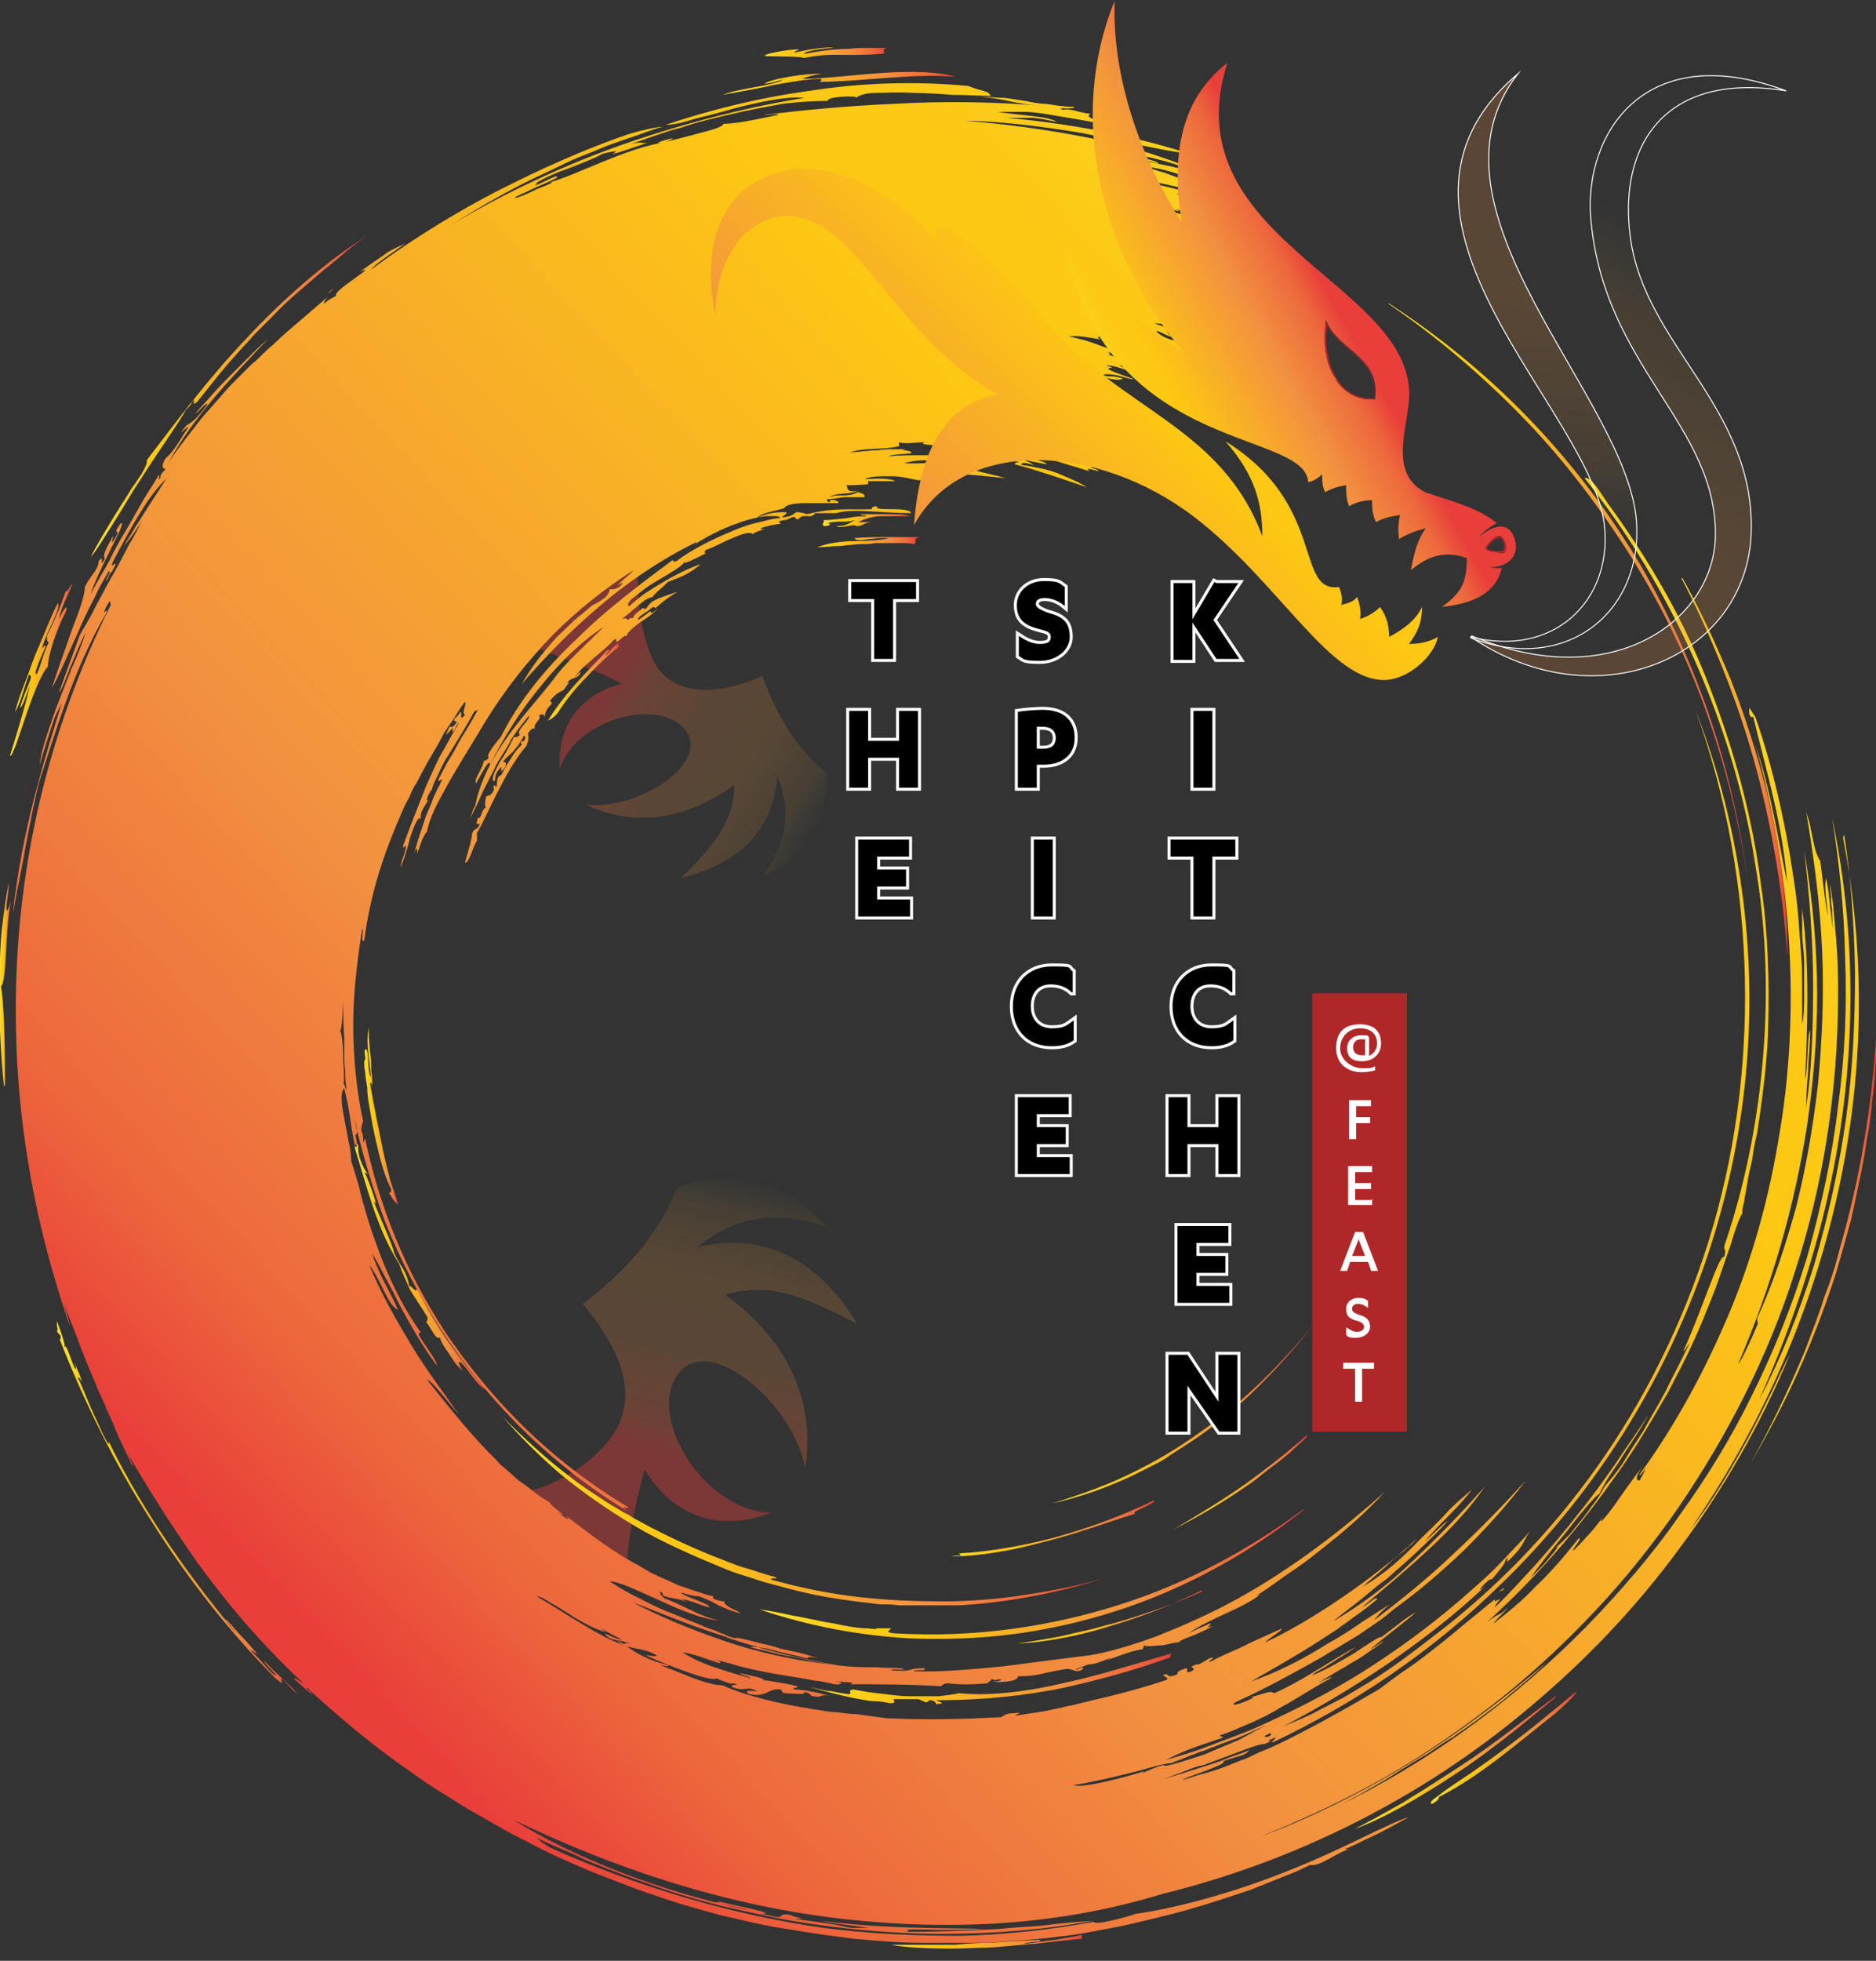 <?xml version="1.0" encoding="UTF-8"?>
<svg id="Layer_1" xmlns="http://www.w3.org/2000/svg" xmlns:xlink="http://www.w3.org/1999/xlink" version="1.1" viewBox="0 0 188 196.4">
  <rect x="0" y="0" width="188" height="196.4" fill="#333333" stroke="none"/>
  <!-- Generator: Adobe Illustrator 29.3.1, SVG Export Plug-In . SVG Version: 2.1.0 Build 151)  -->
  <defs>
    <style>
      .st0 {
        fill: #b02728;
      }

      .st1 {
        fill: url(#Orange_Yellow_230);
      }

      .st2 {
        fill: url(#Orange_Yellow_231);
      }

      .st3 {
        fill: url(#Orange_Yellow_227);
      }

      .st4 {
        fill: url(#Orange_Yellow_225);
      }

      .st5 {
        fill: url(#Orange_Yellow_228);
      }

      .st6 {
        fill: url(#Orange_Yellow_226);
      }

      .st7 {
        fill: url(#Orange_Yellow_224);
      }

      .st8 {
        fill: url(#Orange_Yellow_229);
      }

      .st9 {
        fill: url(#Orange_Yellow_2);
      }

      .st9, .st10, .st11, .st12, .st13, .st14, .st15, .st16, .st17, .st18, .st19, .st20, .st21, .st22, .st23, .st24, .st25, .st26, .st27, .st28, .st29, .st30, .st31, .st32, .st33, .st34, .st35, .st36, .st37, .st38 {
        fill-rule: evenodd;
      }

      .st10 {
        fill: url(#linear-gradient3);
      }

      .st10, .st11 {
        stroke-width: .1px;
      }

      .st10, .st11, .st39 {
        stroke: #fff;
        stroke-miterlimit: 10;
      }

      .st11 {
        fill: url(#linear-gradient2);
      }

      .st40 {
        fill: #fff;
      }

      .st39 {
        fill: none;
        stroke-width: .6px;
      }

      .st12 {
        fill: url(#Orange_Yellow_21);
      }

      .st13 {
        fill: url(#Orange_Yellow_24);
      }

      .st14 {
        fill: url(#Orange_Yellow_26);
      }

      .st15 {
        fill: url(#Orange_Yellow_27);
      }

      .st16 {
        fill: url(#Orange_Yellow_23);
      }

      .st17 {
        fill: url(#Orange_Yellow_25);
      }

      .st18 {
        fill: url(#Orange_Yellow_22);
      }

      .st19 {
        fill: url(#Orange_Yellow_28);
      }

      .st20 {
        fill: url(#Orange_Yellow_29);
      }

      .st21 {
        fill: url(#Orange_Yellow_232);
      }

      .st22 {
        fill: url(#Orange_Yellow_233);
      }

      .st23 {
        fill: url(#Orange_Yellow_214);
      }

      .st24 {
        fill: url(#Orange_Yellow_223);
      }

      .st25 {
        fill: url(#Orange_Yellow_219);
      }

      .st26 {
        fill: url(#Orange_Yellow_213);
      }

      .st27 {
        fill: url(#Orange_Yellow_215);
      }

      .st28 {
        fill: url(#Orange_Yellow_217);
      }

      .st29 {
        fill: url(#Orange_Yellow_210);
      }

      .st30 {
        fill: url(#Orange_Yellow_216);
      }

      .st31 {
        fill: url(#Orange_Yellow_212);
      }

      .st32 {
        fill: url(#Orange_Yellow_222);
      }

      .st33 {
        fill: url(#Orange_Yellow_218);
      }

      .st34 {
        fill: url(#Orange_Yellow_211);
      }

      .st35 {
        fill: url(#Orange_Yellow_221);
      }

      .st36 {
        fill: url(#Orange_Yellow_220);
      }

      .st37 {
        fill: url(#linear-gradient);
      }

      .st38 {
        fill: url(#linear-gradient1);
      }
    </style>
    <linearGradient id="linear-gradient" x1="-79" y1="589.6" x2="-83.7" y2="559.2" gradientTransform="translate(-313.1 -354.5) rotate(-50)" gradientUnits="userSpaceOnUse">
      <stop offset=".1" stop-color="#fcef44" stop-opacity="0"/>
      <stop offset=".2" stop-color="#f7c842" stop-opacity="0"/>
      <stop offset=".3" stop-color="#f4a941" stop-opacity=".1"/>
      <stop offset=".5" stop-color="#f29640" stop-opacity=".2"/>
      <stop offset=".7" stop-color="#f29140" stop-opacity=".2"/>
      <stop offset=".9" stop-color="#ed683c" stop-opacity=".3"/>
      <stop offset="1" stop-color="#e93f3a" stop-opacity=".4"/>
    </linearGradient>
    <linearGradient id="linear-gradient1" x1="5" y1="813" x2="-.4" y2="777.7" gradientTransform="translate(-231.5 863.5) rotate(-157.4)" xlink:href="#linear-gradient"/>
    <linearGradient id="Orange_Yellow_2" data-name="Orange, Yellow 2" x1="139.1" y1="59.6" x2="175.1" y2="59.6" gradientUnits="userSpaceOnUse">
      <stop offset="0" stop-color="#fcef44"/>
      <stop offset="0" stop-color="#fce234"/>
      <stop offset=".1" stop-color="#fcd322"/>
      <stop offset=".2" stop-color="#fcca16"/>
      <stop offset=".3" stop-color="#fdc713"/>
      <stop offset=".7" stop-color="#f29140"/>
      <stop offset=".9" stop-color="#ed683c"/>
      <stop offset="1" stop-color="#e93f3a"/>
    </linearGradient>
    <linearGradient id="Orange_Yellow_21" data-name="Orange, Yellow 2" x1="168.5" y1="76.9" x2="179" y2="76.9" xlink:href="#Orange_Yellow_2"/>
    <linearGradient id="Orange_Yellow_22" data-name="Orange, Yellow 2" x1="105.4" y1="141.5" x2="131.7" y2="141.5" xlink:href="#Orange_Yellow_2"/>
    <linearGradient id="Orange_Yellow_23" data-name="Orange, Yellow 2" x1="143.4" y1="175" x2="158" y2="175" xlink:href="#Orange_Yellow_2"/>
    <linearGradient id="Orange_Yellow_24" data-name="Orange, Yellow 2" x1="135.7" y1="176.5" x2="155.9" y2="176.5" xlink:href="#Orange_Yellow_2"/>
    <linearGradient id="Orange_Yellow_25" data-name="Orange, Yellow 2" x1="95.3" y1="153.1" x2="115.6" y2="153.1" xlink:href="#Orange_Yellow_2"/>
    <linearGradient id="Orange_Yellow_26" data-name="Orange, Yellow 2" x1="50.2" y1="151.2" x2="110.4" y2="151.2" xlink:href="#Orange_Yellow_2"/>
    <linearGradient id="Orange_Yellow_27" data-name="Orange, Yellow 2" x1="89.3" y1="194.5" x2="108.4" y2="194.5" xlink:href="#Orange_Yellow_2"/>
    <linearGradient id="Orange_Yellow_28" data-name="Orange, Yellow 2" x1="0" y1="98.5" x2="1.1" y2="98.5" xlink:href="#Orange_Yellow_2"/>
    <linearGradient id="Orange_Yellow_29" data-name="Orange, Yellow 2" x1="1.1" y1="67" x2="7.4" y2="67" xlink:href="#Orange_Yellow_2"/>
    <linearGradient id="Orange_Yellow_210" data-name="Orange, Yellow 2" x1="76.6" y1="5.4" x2="88.8" y2="5.4" xlink:href="#Orange_Yellow_2"/>
    <linearGradient id="Orange_Yellow_211" data-name="Orange, Yellow 2" x1="175.4" y1="125.3" x2="188" y2="125.3" xlink:href="#Orange_Yellow_2"/>
    <linearGradient id="Orange_Yellow_212" data-name="Orange, Yellow 2" x1="117.6" y1="148.5" x2="130.9" y2="148.5" xlink:href="#Orange_Yellow_2"/>
    <linearGradient id="Orange_Yellow_213" data-name="Orange, Yellow 2" x1="76" y1="157.7" x2="130.6" y2="157.7" xlink:href="#Orange_Yellow_2"/>
    <linearGradient id="Orange_Yellow_214" data-name="Orange, Yellow 2" x1="101.9" y1="162.1" x2="120.5" y2="162.1" xlink:href="#Orange_Yellow_2"/>
    <linearGradient id="Orange_Yellow_215" data-name="Orange, Yellow 2" x1="81.1" y1="168.2" x2="117.5" y2="168.2" xlink:href="#Orange_Yellow_2"/>
    <linearGradient id="Orange_Yellow_216" data-name="Orange, Yellow 2" x1="35.5" y1="126.8" x2="48.7" y2="126.8" xlink:href="#Orange_Yellow_2"/>
    <linearGradient id="Orange_Yellow_217" data-name="Orange, Yellow 2" x1="36.5" y1="111.7" x2="39.9" y2="111.7" xlink:href="#Orange_Yellow_2"/>
    <linearGradient id="Orange_Yellow_218" data-name="Orange, Yellow 2" x1="9" y1="39.8" x2="36.8" y2="39.8" xlink:href="#Orange_Yellow_2"/>
    <linearGradient id="Orange_Yellow_219" data-name="Orange, Yellow 2" x1="54.9" y1="68.3" x2="62.2" y2="68.3" xlink:href="#Orange_Yellow_2"/>
    <linearGradient id="Orange_Yellow_220" data-name="Orange, Yellow 2" x1="72.4" y1="8.3" x2="95.6" y2="8.3" xlink:href="#Orange_Yellow_2"/>
    <linearGradient id="Orange_Yellow_221" data-name="Orange, Yellow 2" x1="82.4" y1="52.2" x2="91.2" y2="52.2" xlink:href="#Orange_Yellow_2"/>
    <linearGradient id="Orange_Yellow_222" data-name="Orange, Yellow 2" x1="5.5" y1="151" x2="29.8" y2="151" xlink:href="#Orange_Yellow_2"/>
    <linearGradient id="Orange_Yellow_223" data-name="Orange, Yellow 2" x1="81.6" y1="54.2" x2="92" y2="54.2" xlink:href="#Orange_Yellow_2"/>
    <linearGradient id="Orange_Yellow_224" data-name="Orange, Yellow 2" x1="208.9" y1="75.4" x2="70.9" y2="205.1" xlink:href="#Orange_Yellow_2"/>
    <linearGradient id="Orange_Yellow_225" data-name="Orange, Yellow 2" x1="132.7" y1="-5.7" x2="-5.3" y2="124" xlink:href="#Orange_Yellow_2"/>
    <linearGradient id="Orange_Yellow_226" data-name="Orange, Yellow 2" x1="103.4" y1="-36.9" x2="-34.6" y2="92.9" xlink:href="#Orange_Yellow_2"/>
    <linearGradient id="Orange_Yellow_227" data-name="Orange, Yellow 2" x1="145.8" y1="8.2" x2="7.7" y2="137.9" xlink:href="#Orange_Yellow_2"/>
    <linearGradient id="Orange_Yellow_228" data-name="Orange, Yellow 2" x1="210.3" y1="76.9" x2="72.3" y2="206.6" xlink:href="#Orange_Yellow_2"/>
    <linearGradient id="Orange_Yellow_229" data-name="Orange, Yellow 2" x1="166.6" y1="30.4" x2="28.6" y2="160.1" xlink:href="#Orange_Yellow_2"/>
    <linearGradient id="Orange_Yellow_230" data-name="Orange, Yellow 2" x1="223.3" y1="90.8" x2="85.3" y2="220.5" xlink:href="#Orange_Yellow_2"/>
    <linearGradient id="Orange_Yellow_231" data-name="Orange, Yellow 2" x1="221.5" y1="88.8" x2="83.4" y2="218.5" xlink:href="#Orange_Yellow_2"/>
    <linearGradient id="Orange_Yellow_232" data-name="Orange, Yellow 2" x1="109.7" y1="41" x2="132.6" y2="28.4" xlink:href="#Orange_Yellow_2"/>
    <linearGradient id="Orange_Yellow_233" data-name="Orange, Yellow 2" x1="127.9" y1="23.1" x2="78.4" y2="73.1" xlink:href="#Orange_Yellow_2"/>
    <linearGradient id="linear-gradient2" x1="-404.3" y1="13" x2="-361.7" y2="85" gradientTransform="translate(-222.9) rotate(-180) scale(1 -1)" xlink:href="#linear-gradient"/>
    <linearGradient id="linear-gradient3" x1="-376.4" y1="68.7" x2="-380.3" y2="-7.7" gradientTransform="translate(-222.9) rotate(-180) scale(1 -1)" xlink:href="#linear-gradient"/>
  </defs>
  <g>
    <path class="st37" d="M64.2,55.4c-.7,2.2-.2,10,2.4,12.3,2.6,2.2,6.4,1.5,9.8,0,1.3,3.6,3.2,7.1,6.5,9.8,0,6-2.8,8.6-6.5,10.3,2.4-3.3,3-6.4,1.5-10.1-.4,5.9-4.4,9-9.6,10.2,2.8-2.8,5.3-5.4,5.3-9.3-5.5,4-10.7,4-14.9,2,5.5.6,13-4.5,9.7-7.8-3-2.9-10.8-.5-12.3,4.2-.3-4,1.8-7.4,6.2-8.5-1.4-.9-8.6-3.7-9.8-4l11.5-9.1Z"/>
    <path class="st38" d="M51.7,149.5c2.9,0,8.6-3,10.4-7,1.7-4-.7-8.3-3.7-11.9,3.9-2.9,7.4-6.6,9.5-11.7,7.3-2.3,11.5.1,14.9,4-4.9-1.7-8.9-1.2-12.9,2,7.3-1.7,12.6,2,16,7.7-4.5-2.3-8.6-4.4-13.2-2.9,7,5.1,8.9,11.5,8,17.3-1.4-6.9-10.4-14.1-13.1-8.8-2.4,4.7,3.5,13.3,9.7,13.3-4.8,1.9-9.7.7-12.7-4.3-.6,2.1-1.9,7.7-1.7,9.3l-11.2-7Z"/>
    <g>
      <path class="st9" d="M139.1,30.4c4.7,3.2,9.2,7,13.4,11.3,4.2,4.3,7.9,9.2,11.1,14.3,3.2,5.2,5.8,10.6,7.7,16.2,1.9,5.5,3.2,11.2,3.9,16.6-1.4-11.5-5-22.2-10.8-32.2-5.9-9.9-14.1-19-25.2-26.2Z"/>
      <path class="st12" d="M168.5,57.9c2.2,4.2,5.2,10.9,7.2,18,2,7.1,3.1,14.6,3.4,19.9.1-3.3-.3-9.6-2.1-16.7-.9-3.5-2.1-7.3-3.5-10.9-1.5-3.6-3.1-7.1-4.9-10.3Z"/>
      <path class="st18" d="M131.7,132.6c-3.2,3.9-7,7.8-11.5,10.9-2.2,1.6-4.6,3-7.1,4.2-2.5,1.2-5.1,2.1-7.7,2.9,3.1-.7,5.8-1.7,8.3-2.9.6-.3,1.2-.6,1.8-.9.6-.3,1.2-.6,1.7-1,1.1-.7,2.2-1.4,3.2-2.1,2.1-1.5,4-3.1,5.9-5,1.8-1.8,3.6-3.8,5.4-6.1Z"/>
      <path class="st16" d="M156,171.5c1.8-1.6,2.2-2.2,1.9-2-.3.2-1.3,1.1-2.7,2.2-2.7,2.3-7,5.4-8.7,6.5-.9.6-1.8,1.2-2.4,1.7-.6.4-.9.7-.6.8.7-.4.7-.6.7-.7,4.3-2.2,8.1-5.6,11.7-8.4Z"/>
      <path class="st13" d="M155.9,169.9c-2.6,1.9-6,4.7-9.7,7.1l-1.4.9c-.5.3-.9.6-1.4.9-.9.6-1.8,1.1-2.7,1.7-1.8,1-3.5,2-5,2.7,2.7-.9,6.5-3.1,10.3-5.6,3.8-2.5,7.3-5.5,9.9-7.6Z"/>
      <path class="st17" d="M95.3,155.9c2.5,0,5.8-.5,9.1-1.4,3.3-.8,6.5-2,9.4-2.9-.4-.1.2-.3.8-.6.6-.3,1.3-.6,1-.7-3.5,1.7-6.7,2.8-9.9,3.7-3.1.8-6.2,1.4-9.6,1.6.4.4.2.1-.8.3Z"/>
      <path class="st14" d="M77.5,158.3c-.9-.4,1.1,0,0-.4-.9-.2-1.9-.6-3-.9-1-.3-2.1-.8-3.2-1.2-2.2-.9-4.6-2-7-3.3-.3-.2-.6-.3-.9-.5-.3-.2-.6-.4-.9-.5-.6-.4-1.2-.7-1.8-1.1-1.2-.8-2.5-1.6-3.6-2.5-1.2-.9-2.4-1.9-3.5-2.9-1.1-1-2.3-2.1-3.3-3.2,1.6,1.9,3.6,3.9,5.8,5.8,2.3,1.9,4.9,3.7,7.6,5.3,2.7,1.6,5.7,2.9,8.6,4.1.7.3,1.5.6,2.2.8.7.2,1.5.5,2.2.7,1.5.4,2.9.8,4.3,1.1,2.2.5,4.6.8,7.2,1.1.6,0,1.3,0,1.9.1h1c0,0,1,0,1,0,.7,0,1.3,0,2,0h2c5.3-.3,10.4-1.4,14.5-2.7-2.8.8-5.5,1.3-8.2,1.7-2.7.4-5.3.6-8,.6-5.3,0-10.8-.4-16.8-2.1Z"/>
      <path class="st15" d="M108.4,194.1v-.3c-.7.2-1.6.3-2.6.5-1,.1-2.1.3-3.1.4-.1-.1.4-.1.9-.2.5,0,.9-.1.5-.2-1.8.1-3.4.2-4.7.3-1.4,0-2.6.1-3.7.2-1.1,0-2.1,0-3.2,0-1,0-2.1,0-3.2,0,1.5.3,5,.5,8.8.3,1.9,0,3.8-.3,5.6-.4,1.8-.2,3.4-.4,4.7-.5Z"/>
      <path class="st19" d="M.5,108.7c0-1.9,0-7.6-.4-9.9.6-.4.4-5.8,1-8.5-.1.1-.2.8-.4.9-.2,0,.2-2,.2-2.8-.3,1.3-.5,2.9-.7,4.6-.2,1.7-.2,3.6-.3,5.5,0,3.8.2,7.5.5,10.3Z"/>
      <path class="st20" d="M1.1,75.7c.4-.6,1-2.6,1.7-4.6.7-2,1.5-3.9,2-4.3,0-1.3,1.1-4.3,1.8-5.5.3-1-.3-.2-.7.7.2-1.1,1.1-2.8,1.4-3.6-.2.2-.6,1-.7.8-.3.8-.5,1.4-.8,2.1-.3.7-.6,1.4-1.1,2.4,0,.4,0,.6.2.6-.7,1.5-.6,1.8-1.2,3.2-.5.3.5-1.9.9-2.8-.2-.2-.5.7-.3-.1.7-2,1.8-3.6,1.5-4.2-.7,1.3-1.3,3-2.1,4.8-.4.9-.7,1.9-1.1,2.9-.4,1-.8,2.1-1.1,3.2.5-.7.8-2.1,1.4-3.7.6,0-.3,1.2-.9,3.3.2,0,.6-1.1,1-2.3-.3,1.5-1.1,4.2-2,7.1Z"/>
      <path class="st29" d="M76.6,5.6c1,.1,3.3,0,4,.2,2-.4,3.1-.3,4.2-.3,1.1,0,2,0,3.6-.1.6-.2-.3-.3.5-.6-.6,0-1.3,0-1.9,0-.7,0-1.3,0-2,.1-1.4,0-2.8.2-4.4.5,0-.3,1.7-.5,2.9-.6-.4-.2-3.4.3-3.9.5,0,0,0-.2.5-.3-.3-.2-3,.3-3.4.5Z"/>
      <path class="st34" d="M188,104c-.3,5.1-1.2,12.3-3.3,19.9-.3,1-.5,1.9-.8,2.9-.3,1-.6,1.9-1,2.9-.2.5-.3,1-.5,1.5l-.5,1.4c-.4,1-.7,1.9-1.1,2.9-1.6,3.8-3.4,7.6-5.4,11.1,3.7-6.2,6.4-12.3,8.6-19.1.5-1.7,1-3.5,1.5-5.3.2-.9.4-1.8.6-2.8.2-.9.4-1.9.6-2.9.2-1,.3-2,.5-3,.2-1,.3-2,.4-3.1.3-2.1.4-4.3.5-6.6Z"/>
      <path class="st31" d="M130.9,143.8c-1.1,1-3.4,2.9-5.9,4.7-2.5,1.8-5.4,3.5-7.4,4.7,2.5-1.3,5.1-2.8,7.4-4.4.6-.4,1.1-.8,1.7-1.3.3-.2.5-.4.8-.6.3-.2.5-.4.8-.6.5-.4,1-.8,1.4-1.2.4-.4.9-.8,1.3-1.2Z"/>
      <path class="st26" d="M130.6,151.2c-5.3,3.9-11.4,7.3-18.3,9.5-6.9,2.2-14.6,3.4-22.7,2.9-1-.1-.4-.3-.3-.5-.4,0-.9,0-1.6,0,.4.1,0,.1-.8,0-.8,0-2.1-.2-3.4-.5-1.4-.2-2.9-.6-4.2-.8-1.3-.3-2.5-.5-3.2-.6,5,1.7,10,2.6,14.9,2.9,4.9.2,9.6-.1,14.1-1,4.6-.9,9-2.3,13.3-4.3,4.3-2,8.4-4.5,12.3-7.6Z"/>
      <path class="st23" d="M120.5,159.4c-2,.9-5.4,2.2-8.9,3.2-.9.2-1.8.5-2.7.7-.9.2-1.8.4-2.6.6-1.7.3-3.2.6-4.4.7,2,0,5.9-.6,9.6-1.8,3.8-1.1,7.3-2.7,8.9-3.5Z"/>
      <path class="st27" d="M85.4,169.3c-.6,0,.2.3-.4.4-.7-.1-1.2-.2-1.7-.3-.5,0-1.1-.2-2.1-.4,1.4.4,3,.8,4.4,1.1.7.1,1.4.3,2,.3.6,0,1.1.1,1.6.2.8,0,.2-.3.4-.4h1.2c.4,0,.8,0,1.2,0,.3,0,.9.6,1.1.1.5,0,.7.2.7.4,1.2-.1.3-.2,0-.4,5.1,0,9-.5,12.6-1.2,3.6-.8,7-1.7,10.9-3.1,0-.1-.1-.2.2-.4-3.3.9-7.2,2.2-11,3-3.8.9-7.6,1.3-10.4,1-.4.1-1.1.2-2,.3-.9,0-1.9,0-3,0-1.1,0-2.2-.2-3.2-.3-1-.1-1.9-.3-2.6-.4Z"/>
      <path class="st30" d="M37.4,120.2c.8,1.5-.6-2.4-.8-2.6,0-.4.1,0,.3,0-.3-.2-1.1-1.7-1-2.8-.2-.7,0,.4-.4,0,1.2,3.8,2.2,8.2,4.5,11.8.3.9.7,1.7,1.1,2.6.5.8,1,1.6,1.6,2.5.2.3.2.6,0,.7.8,1.1.9,1.7,1.4,1.6.1.5.5,1,.9,1.6.2.3.4.6.6.9.2.3.5.5.7.8,0-.2-.4-.7-.3-.9.6.1,1.7,2.4,2.7,2.8-3-3.4-5.3-6.8-6.9-10.1-.1.5-.6-.4-.8-.3-.1-.7-.3-1.1-.5-1.5-.2-.4-.6-.9-1-1.8-.1-.7-1.5-3.7-2.1-5.3Z"/>
      <path class="st28" d="M37.2,107.9c-.4-.3-.2-2.6-.5-2.8-.4,0,.1.9-.2,1.2,0,.3,0,.7.1,1.1,0,.4.1.9.2,1.5,0,1.1.3,2.3.5,3.6.5,2.5,1.1,5.1,1.9,6.6,0,.3,0,.3-.2.4.5.8.4.7.9,1.2-.2-.8-.5-1.6-.8-2.5-.2-.9-.5-1.9-.7-2.9-.4-2-.9-4.3-1.3-6.7,0-.4.2,0,.2.3,0-.6,0-1.2-.1-1.7,0-.6,0-1.1-.1-1.7-.1-1.1-.2-2-.1-2.6-.4,1.2,0,3,.2,5.2Z"/>
      <path class="st33" d="M14.7,46.2c.1,0-.1.6-.6,1.4-.3.4-.5.8-.9,1.3-.3.5-.6,1-1,1.6-1.4,2.2-2.8,4.6-3.1,5.3.6-.7,1.3-1.9,2.2-3.3.9-1.4,1.8-3,2.8-4.5,1.9-3,4-5.9,4.5-6.9.3-.3.6-.6.6-.8.7-.8-.3.7.6-.1,1.3-1.6,2.5-3.2,3.8-4.6.6-.7,1.3-1.4,1.9-2.1.7-.7,1.3-1.3,2-2,1.3-1.4,2.8-2.6,4.3-3.9.8-.7,1.6-1.3,2.4-2,.8-.7,1.7-1.4,2.6-2-4,2.5-8.4,6.3-12.2,10.4-3.9,4.1-7.2,8.6-9.9,12.1Z"/>
      <path class="st25" d="M62.2,64.4c-.5,0-1,.7-1.3,1.1-.7.5.5-.5,0-.4-2.5,2.6-4.4,4.5-6,7.1.3-.2.6-.3,1-.8.7-1.1,1.7-2.4,2.9-3.6,1.1-1.2,2.3-2.3,3.2-3,.5-.4-.6.2.2-.5Z"/>
      <path class="st36" d="M80.4,7.9c.4-.2,1.2-.4,1.9-.5-1.3-.1-5.2.5-5.7,1,1-.1,1.2-.3,1.9-.4-.6.3-1.6.5-2.7.7-1.1.2-2.3.4-3.4.8,1.6-.3,3.5-.6,5.2-1,1.7-.3,3.4-.6,4.7-.6,0,.1.1.3-.4.3,4.3,0,9.8-.9,13.8-.5-1.4-.5-4.2-.6-7.2-.4-3,.2-6.1.6-8,.6Z"/>
      <path class="st35" d="M82.6,52.2s-.4.5.1.5c.8-.1.4-.3.2-.3,1.2-.3,1.6,0,2.8-.3-.7.3-.8.6-1.9.6.5.3,1.8-.3,2,0,.8,0,.7-.4,1.7-.4.9,0-1.1,0-1.5,0,.8-.4,1.6-.6,2.4-.6.8,0,1.7,0,2.8,0-.5-.2-1.3-.2-2.3-.2-.5,0-.9,0-1.4,0-.4,0-.8,0-1.2,0-.1.2.5,0,.5.2-.2,0-1,0-1.9.2-.9.1-1.9.2-2.4.2Z"/>
      <path class="st32" d="M29.8,169.7c-.2-.5-2.2-2.1-3-3-1.1-1,.5.7.9,1.1-.5,0-1.1-1.1-2.4-2.3-.4-.5,0-.1.5.2-.3-.4-1-1.2-1.7-1.9-.7-.8-1.3-1.5-1.5-1.6,0,.2.7,1,1.2,1.5-4.1-4.8-9.3-11.9-12.9-19.3.1.7-.5-.5-1.2-2.1-.8-1.6-1.5-3.6-1.9-4.3,0-.1.2,0,.4.4,0,0-.1-.5-.4-1.1-.2-.5-.5-1.2-.6-1.6,0,.1.5,1.3.4,1.4-.2.2-1-2.9-1.1-2.1,0-.5-.3-1.3-.8-2.7,0,.1,0,.5,0,.5.1.4.1.4,0,.5.2.4.2.3.3.4.2.4,0,.4,0,.5,2.3,5.9,5.4,12.3,9.2,18.2,3.7,5.9,8.1,11.4,12.4,15.7,1.1.9.5.3.6,0,1.1,1,.9,1.1,1.7,1.6Z"/>
      <path class="st24" d="M81.6,54.8c.5,0,1.2,0,2-.1.4,0,.8,0,1.3-.1.4,0,.9-.1,1.4-.1.5,0,.9,0,1.4-.1.5,0,.9,0,1.4,0,.5,0,.9,0,1.3,0,.4,0,.8,0,1.2.1.4-.3-.2-.4.5-.7-.6,0-1.1,0-1.6,0-.5,0-1.1,0-1.6,0-1.1,0-2.1,0-3.3.1.3.3.8.2,1.5.1.3,0,.7-.1,1-.1.3,0,.7,0,1,0-.7.2-2.1.3-3.6.3-.7,0-1.5.1-2.1.2-.6.1-1.2.3-1.5.4Z"/>
    </g>
    <g>
      <path class="st7" d="M114.3,164.2s0,0,.1,0c0,0,0,0-.1,0Z"/>
      <path class="st4" d="M43.1,78.5s0,0,0,0c0,0,0,0,0,0Z"/>
      <path class="st6" d="M32.9,29.4c.2-.2.4-.3.5-.5-.2.2-.4.3-.5.5Z"/>
      <path class="st3" d="M123.1,30.1c-.3-.1-.5-.2-.8-.3.3.1.6.2.8.3Z"/>
      <path class="st5" d="M118.2,163.6c0,0-.2,0-.3,0,0,0,.1,0,.3,0Z"/>
      <path class="st8" d="M184.8,83.6c.7,4.3,1,8.9,1.1,13.7,0,4.8-.2,9.7-.9,14.7-.7,5-1.8,9.9-3.2,14.7-1.5,4.8-3.3,9.3-5.5,13.5,3.6-8.1,6.6-17,8.1-26.9,1.5-9.8,1.5-20.5-.8-31.4.7,4.4,1.2,9,1.3,13.9.2,4.9,0,9.9-.7,15-.6,5.1-1.7,10.1-3.1,15.1-1.5,4.9-3.4,9.6-5.6,14-2,4.1-4.4,8-7.2,11.9-2.7,3.9-5.9,7.6-9.4,11.2-7,7.1-15.5,13.4-25,18,.6-.3,1.2-.6,1.7-.9.6-.3,1.1-.6,1.6-.9,1.1-.6,2.1-1.2,3-1.8,1-.6,1.9-1.2,2.8-1.7.9-.6,1.7-1.2,2.6-1.7.8-.6,1.6-1.1,2.4-1.7.8-.6,1.6-1.2,2.4-1.8,1.5-1.3,3.1-2.5,4.6-4-3.6,3.1-8.5,6.9-13.7,10.1-5.2,3.2-10.7,5.8-15.1,7.4,4.5-1.8,8.8-3.8,12.8-6.1,4-2.3,7.7-4.9,11.3-7.7,3.5-2.8,6.7-5.8,9.7-9,3-3.2,5.7-6.6,8.2-10.2,4.9-7.2,9-15.1,11.7-23.7,2.8-8.6,4.3-18,4.3-27.8,0-.9,0-2.4-.1-4.1-.1-1.7-.3-3.5-.4-4.8-.2-1.3-.3-2.2-.3-2,0,.1,0,.5.1,1.2,0,.4,0,.8.1,1.3,0,.5,0,1.2.1,1.9-.1-.4-.2-1.3-.3-2.2-.1-1-.2-2-.4-2.8-.2.6,0,2.1.2,3.7-.3-1-.6-4.3-.8-5.5-.2-.2-.5-1-.7-2-.1-.5-.2-1-.3-1.5-.1-.5-.3-1-.4-1.4.8,4.7,1.4,9.3,1.6,13.9.2,4.5,0,9-.4,13.3-.5,4.3-1.2,8.4-2.2,12.4-1.1,3.9-2.3,7.7-3.9,11.1,0,.3,0,.5.1.5-.6,1.4-1.6,3.7-2,4.1,3.4-8,5.6-15.6,6.9-23.9.6-4.2,1-8.5,1-13,0-4.6-.4-9.4-1.3-14.5.5,4.1.9,9,.9,13.6,0,4.6-.2,9-.7,12.1,0-1.3.1-2.4.2-3.6,0-1.2.2-2.5.2-4.1-.3.4-.2,3.8-.5,4.9.2-4.9.5-11.1-.3-17.1,0,.6,0,1.5,0,2.4,0,.9.2,2,.2,3,0,1.1,0,2.2,0,3.2,0,1.1,0,2.1-.2,3,0-1,0-2.2,0-3.3,0-1.2,0-2.4-.1-3.7-.1-1.3-.2-2.6-.3-3.9-.1-1.3-.3-2.7-.5-4-.8-5.4-2.1-11.1-3.8-15.9-.7-1-.6-1.2-.6-.3.2.5.3.3.4.3,1.4,5.8,2.9,10.6,3.4,16.6-.9-4.2-1.6-9.1-3.2-13.8,3.5,12.1,4.7,26.4,2.3,39.7-1.1,6.6-3,13-5.5,18.6-2.5,5.7-5.4,10.7-8.4,14.8,0,.2.3-.2.6-.6,0,.1-.3.7-.6,1.2-.1,0-.7,0,.3-1.4-.8,1-2,2.7-2.9,4-.9,1.2-1.6,2-1.1,1.1-.7.9-.9,1.2-1.2,1.5-.3.3-.6.7-1.7,1.8-.3,0,1-1.3.5-1.2-1.6,2-3,3.6-4.4,4.9-1.3,1.4-2.7,2.5-4.1,3.6,0-.2,1.3-1.3,1.4-1.6-.7.8-1,.6-2.1,1.5-.2.2-.4.4-.6.6.2-.2.4-.4.6-.6,4.3-3.9,8.7-8.7,12.5-14.1,2.1-2.8,3.9-5.9,5.7-9,.8-1.6,1.7-3.2,2.4-4.8.4-.8.7-1.6,1.1-2.5.3-.8.7-1.7,1-2.5.5-1.2,1.1-3.2,1.7-4.8.5-1.7,1-3.1,1.2-3.2,0-.3,0-.7.2-1.2,0-.5.2-1.1.3-1.9.1-.7.3-1.5.5-2.4.1-.9.3-1.8.5-2.7.6-3.8,1.1-8.1,1.1-11,.1-4.2,0-8.8-.7-13.6-.6-4.8-1.7-9.7-3.2-14.4-1.5-4.7-3.3-9.2-5.4-13.2-2.1-4-4.4-7.5-6.5-10.4-.8-1-1.9-3.2-2.6-2.9,8.7,10.9,15,24.8,17.1,38.7,1.2,6.9,1.3,13.8.7,20.2-.6,6.4-1.9,12.3-3.6,17.4-.5,1.3.1.6-.2,1.7-.5-.4-2.2,5.3-4.1,9.4.2,0,.4-.6.6-.7-.2.4-.4.8-.6,1.2-.2.4-.4.8-.6,1.2-.4.8-.8,1.5-1.1,2.2-.8,1.5-1.6,2.8-2.3,4.1-.8,1.2-1.5,2.3-2.1,3.3-.6.9-1.3,1.7-1.8,2.3-.3.5-.6,1.1-1,1.6-.4.5-.8,1.1-1.2,1.6-.4.5-.9,1.1-1.3,1.6-.5.5-1,1-1.5,1.4.6-.5.1.2-.6,1-.7.9-1.7,1.8-1.8,1.9.7-1,2.2-2.9,3.6-4.6,1.4-1.8,2.7-3.4,3.3-3.8.2-.5.9-1.7,1.9-3.1.9-1.5,2.1-3.1,3-4.8-1,1.6-2.2,3.2-3.3,4.9-1.2,1.7-2.4,3.4-3.8,5.1-1.3,1.7-2.7,3.3-4.1,4.9-1.4,1.5-2.8,3.1-4.2,4.4.2-.7,1.1-1.1,0-.6,0,0,0,0,0-.2-.4.3-1,.8-1.6,1.3-1,.8-2.2,1.8-3.4,2.8-1.3,1-2.5,2-3.7,2.8-1.2.8-2.2,1.6-2.9,2.1-3.4,2-6.8,3.9-10.1,5.5-.8.4-1.7.7-2.5,1.1-.4.2-.8.4-1.2.5-.4.2-.8.3-1.2.5-.8.3-1.6.6-2.4.8-.8.2-1.6.5-2.3.7.4-.3,1.5-.6,2.5-1,1-.4,1.8-.7,1.6-.9.6-.2,1.2-.4,1.6-.5.4-.1.8-.3,1-.6-.9.4-1.7.6-2.4.9-.7.3-1.4.5-2,.7-1.3.4-2.5.8-4.2,1.3.5-.2,1.4-.5,2.4-.9.5-.2,1-.4,1.6-.5.5-.2,1.1-.4,1.6-.6,2.2-.8,4.1-1.6,4.5-1.5,1.7-.7-.4,0,.7-.5,1.1-.5-.3.4.2.3,7.8-3.7,15.8-8.9,23-16,7.2-7,13.4-15.7,17.7-25.5,4.4-9.8,6.8-20.7,7-31.4.2-10.7-1.8-21.3-5.4-30.5,6.3,17.4,6.5,36.7,1.3,53.3-2.6,8.3-6.5,16-11.2,22.6-4.7,6.6-10.2,12.2-16.1,16.7-2.2,1.7-4.9,3.8-7.7,5.4-.7.4-1.4.9-2.1,1.2-.7.4-1.4.7-2.1,1.1-1.3.7-2.7,1.2-3.8,1.7-1.6.7-.4.5-1,.8-.4.2-.4,0-.5,0,4.6-2.3,8.6-4.7,12.3-7.2,3.6-2.5,6.9-5,9.9-7.9-1.5,1.3.4-.9.6-.6.5-.6,1.4-1.6,1.4-2,.4-.4,0,.2.2.2,2-1.9,1.4-2.1,2.6-3.5-.4.5-.8,1-1.3,1.5-.6.6-1.2,1.3-1.8,1.9-1.2,1.3-2.7,2.6-4.2,3.9-3,2.6-6.4,5.1-9.9,7.3-3.5,2.2-7.2,4-10.5,5.5-.9.4-1.7.7-2.5,1-.8.3-1.6.6-2.4.9-1.5.6-3,1-4.3,1.4,2.2-1.1,2.7-1.2,5.6-2.2.5-.3-.2,0-.1-.3,1-.3,2-.8,3-1.2.5-.2,1-.5,1.5-.7.5-.3,1-.5,1.4-.8,1.9-1,3.6-2.2,5-2.9.5-.4.2-.2-.3,0-.5.2-1.1.5-1.2.6,1.5-.9,2.3-1.4,3.2-1.9.4-.3.9-.5,1.5-.9.6-.4,1.3-.9,2.3-1.6-.2,0-1.1.7-1.4.8,2.2-1.8,3.2-2.5,4.6-3.7-.9.4-2.1,1.5-3.5,2.5,0-.2-1.2.6-2.7,1.6-1.5.9-3.3,1.9-4.2,2.2.2-.2.5-.4.9-.6.4-.2.8-.5,1.3-.8.9-.6,1.8-1.1,2.1-1.4-3.2,1.8-5.2,3.3-8.1,4.6-.5-.3-.7,0-2.4.4.1,0,.4,0,.4,0-1.3.7-2.6,1-1.9.5,2.9-1.3,5.6-2.8,8.3-4.3.7-.4,1.3-.8,2-1.2l1-.6,1-.6,1.9-1.3c.6-.4,1.2-.9,1.8-1.4,2.5-1.8,4.8-3.8,7-5.9,2.2-2.2,4.2-4.4,6.1-6.9-2,2.2-4.5,4.8-7.2,7.3-2.6,2.5-5.5,4.8-8,6.7.2-.3.7-.9,1.6-1.6-.7.4-1.6,1-2.7,1.7-1,.7-2.2,1.5-3.5,2.2-2.5,1.6-5.3,3-7.7,3.8,2.1-1.2,4.6-2.6,6.9-4.1.6-.4,1.1-.7,1.7-1.1.5-.4,1-.7,1.5-1.1,1-.7,1.8-1.3,2.5-1.9,0-.5-1.2.8-1.4.7,4.5-3.8,9.4-7.8,12.2-12-2.3,2.6-5,5.4-7.6,7.8-2.6,2.5-5.4,4.4-7.6,5.7.8-.7,2.1-1.6,3.4-2.7.6-.5,1.3-1.1,1.9-1.5.6-.5,1.1-1,1.6-1.4,3.2-2.8,7.1-7,2.3-2.4.7-.9,1.6-1.8,2.5-2.7.9-.9,1.7-1.8,2.2-2.5-.9.8-1.8,1.5-2.6,2.4-.8.9-1.7,1.7-2.6,2.6-1.7,1.8-3.6,3.5-5.7,4.7.4-.4,1.3-1.1,2.3-2,.5-.5,1-1,1.6-1.4.3-.2.5-.5.8-.7.3-.2.5-.5.7-.7-4.4,4.1-11,8.5-15.2,10.4.3-.4,1.5-1,1.7-1.4-.9.4-2,.9-3.1,1.4-.6.3-1.2.6-1.9.9-.7.3-1.4.6-2.1,1-.9.3.9-.6-.2-.3-.2.1-1.2.8-1.3.6-1.2.5.3.2-.5.7-.9.4,0-.6-.8-.2-.7.2-.6.4-.6.5-.9.4-.9.1-1.1,0-1,.1.6.3-.1.6-2.1.7-4.6,1.4-7.3,2-.7.2-1.3.3-2,.5-.7.1-1.3.3-1.9.4-1.2.3-2.4.4-3.5.6-1.1.2.9-.4-.4-.2-1.1,0-1.1.3-1.4.4-4,.2-7.3.3-11.5.1-.6-.1-1.6-.2-2.9-.4-.6,0-1.3-.1-2.1-.2-.7,0-1.5-.2-2.3-.3-3.2-.5-6.7-1.3-9.1-2.4-.8,0-1.8-.3-2.9-.7-1-.4-2.2-.9-3.3-1.3.3,0,.8.2.8,0-1.6-.4-2.8-.9-4.2-1.9-2.7-.9-5.6-3-9-5,.3,0,.7.2,1.3.6.6.3,1.3.8,2,1.2.7.5,1.5.9,2.1,1.2.6.3,1.2.5,1.5.6,0,0-.3-.3-.6-.4.6.2.9.5,2.2,1.1-.1.1-.9-.2-1.7-.6.5.9,1.5.5,2.6,1.1-1.1-.4.1.4-1.4-.4.9,1,2.5.6,4,1.5,0,.2-.6,0-1.1,0,1.7.8,6.7,2.8,7.1,2.3.2.1,1.5.7,1.7.5.9.3-.5,0-.1.4,1.3.5,1.4-.2,2.5.4-.3,0-1.6-.2-.8.3,1.8.3,1.7-.5,3-.5.5.1,0,.3.6.4.4,0,2.4.2,1.8-.1.8,0,.5.3,1,.4,1.1.2.5-.3,1.8,0-1.5-.4-2.4-.6-3.8-.7,0-.2.5-.1.4-.3-.7-.2-1.4-.3-2-.4-.6-.1-1.1-.2-1.4-.2.2-.2-1-.4-2.3-.7,0,.2,1,.3,1,.5-1.1-.3-2.4-.7-3.6-1.1-1.2-.4-2.3-.9-3.2-1.5.9.1,2.2.6,3.7,1.1.4-.2-.7-.4-1.2-.6.8.3,2,.5,3.2.9,1.2.3,2.6.6,3.8.8,1.3.2,2.5.4,3.5.6,1,.1,1.8.3,2.2.4.6.1,1.2-.2,0-.3.4,0,1.8.2,2.4.1-.2,0-.8,0-.7.2,1.9,0,6.3,0,8.9.2.5-.1-.1-.1.7-.3.9.1,2,.2,4.1,0,0-.2.4-.2.3-.4.3,0,.5.2.7,0,.8,0,0,.3-.7.2,1,.2,2.8,0,2.7-.5.5,0,1.3,0,2.2-.2.9-.2,1.8-.4,2.5-.5.8-.2,1,.5,1.8,0,.2-.5-.6.2-.7,0,1.1-.4,1.2-.5,1.4-.5.2,0,.6,0,2.2-.7-1.7.9,2-.8,3.2-.8-.3,0,.1-.1,0-.4.5.2,1.2,0,1.9,0,.6-.1,1.2-.3,1.7-.3-.2,0,.3-.3.9-.5.8-.3,1.9-.8,2.4-1.1-1,.2-.1,0-.2-.3-.7.3-1.4.6-2.2,1,2.1-1.5,5.5-2.5,7.2-3.9,0,0-.4.1-.6.3.5-.4,1.1-.7,1.6-1.1.6-.4,1.1-.8,1.7-1.2,1.2-.8,2.3-1.6,3.4-2.5,2.3-1.8,4.5-3.7,6.4-5.8-4.1,3.7-9.4,7.8-14.9,10.8-2.7,1.5-5.5,2.7-8,3.7-2.5.9-4.8,1.6-6.7,1.9-2.5.3-5.5.7-8.6,1.1-3.1.3-6.3.6-9,.5-.1-.2,1.5,0,1-.3-2,0-.8.4-3.3.2,0-.2,1.1,0,1.3-.1-.2-.2-1.9-.1-2.7-.2-.9,0-2,0-3.1-.1-1.1-.1-2.3-.3-3.4-.5-1.1-.3-2.3-.5-3.3-.7-1.1-.3-2.1-.5-2.9-.7.2-.1,1.4,0,2.7.4,1.3.3,2.6.6,2.9.7.4,0-.2-.3,1.3,0-.5-.1-1.3-.4-2.2-.6-.4-.1-.9-.2-1.4-.3-.5-.1-.9-.3-1.4-.4-1.8-.4-3.4-.9-3.4-.7-.4-.1-.8-.2-1.1-.4-.4-.1-.7-.3-1-.4-.7-.2-1.3-.5-1.8-.7-1.1-.4-2.1-.9-3-1.2-.9-.4-1.8-.8-2.7-1.3-.9-.4-1.9-1-3-1.7,1,0,2.9,1,5,1.9,2.1,1,4.4,1.9,5.9,2-1.9-.4-3.5-1.5-5.4-2.2-.4-.3-.5-.5-.4-.7.3.2.2.3.2.4,1,.4,1.4.2,2.5.7,0,0-.3-.2-.6-.3.7,0,1.9.6,2.8.8,0-.4-2.4-1-2.9-1.5.7.2,1.4.4,1.9.4,1,.4,1.4.6,1.9.9.5.2,1,.5,2.2.8,0-.1-.5-.3-.9-.5-.4-.2-.8-.5-.7-.7-.3,0-1.4-.2-1.1-.5-1-.2-2.2-.7-3.5-1.1-.6-.3-1.3-.6-2-.9-.3-.2-.7-.3-1-.5-.3-.2-.7-.4-1-.6-2.7-1.4-5.2-3.4-7.2-4.9.4.6-.2.1-.9-.4,1.5.8-.7-.6-.8-1-.5-.3-1-.6-1.5-1-.5-.4-1-.8-1.6-1.2-.5-.4-1-.9-1.6-1.4-.3-.2-.5-.5-.8-.8-.3-.3-.5-.5-.8-.8-2.1-2.2-4.1-4.7-6-7.1.5.1,1.8,1.9,3.2,3.5-1.6-2.3-3.3-4.5-4.8-7-1.5-2.5-3-5.1-4.2-8,1.3,1.7,1.8,4,2.9,4.5-.2-.4-.7-1.5-1.3-2.6-.6-1.1-1.1-2.4-1.3-3,.5.7.9,1.6,1.4,2.5.5.9,1,1.9,1.5,2.9,1.1,2,2.3,4.1,3.6,5.8-.1-.9-2.6-3.6-1.6-3.3-1.9-2.6-3.5-6-4.6-9.2-.6-1.6-1-3.1-1.4-4.5-.3-1.4-.7-2.5-1-3.5,0-.6-.1-1.3-.3-2.1-.1-.7-.3-1.5-.4-2.2-.3-1.4-.4-2.6,0-3,.7,2.9.5,3.1,1.1,5.9,0,0,0-.1,0-.3,0,0,.1,0,.2.3,0-.5-.3-1.7-.5-3-.2-.6-.2-1.3-.4-1.9-.1-.6-.3-1.2-.5-1.6.1.3.1-.8,0-2.1,0-1.3-.1-2.7-.3-3,.2-.6.2-1.4.3-3,0,1.3,0,2.5.1,3.6,0,.6,0,1.1,0,1.7,0,.5,0,1.1.1,1.6,0,.5,0,1.1.1,1.6,0,.5.1,1.1.2,1.6.1,1.1.4,2.2.7,3.3.1,0,.2-.2.2-.4-.1-.5-.2-.9-.3-1.4.1.4.3,1,.3,1.4.7,2.8,1.6,5.9,2.8,9.1,1.5,3.7,3.4,7.5,5.8,11.1,2.4,3.6,5.2,7,8.3,10,3.1,3,6.6,5.7,10.1,7.8-.7-.7,0-.1.2-.3-8.5-5.1-14.2-11.4-18.4-17.6-4.1-6.3-6.6-12.7-8-19.3-.2,0,0,.3-.2.3,0-.4,0-.7-.2-1.2,0-.4.1-.6.2-.9-.6-2.6-1-6.1-1-9.7,0-3.5.5-7,.9-9.6.2.2-.2,1.5.2,1.2.6-4.4,1.7-7.9,3.2-11.5.2-.5.4-.9.6-1.4.2-.5.4-.9.7-1.4.2-.5.4-1,.7-1.4.3-.5.5-1,.8-1.5.5-1,1.2-2,1.8-3.2.3-.6.7-1.1,1.1-1.7.4-.6.7-1.2,1.2-1.8.2.3-.4,1.1,0,1.3-.6.7-.3-.1-.4-.3-.1,0-.5.7-.6.6-.2.4,0,.3.2.4-.8,1.2-.5-.3-1.1,1.3.1,0,1-1.2.6-.3.4-.1.3-.7.7-.9-.8,1.3-1.4,2.5-2,3.5-.5,1.1-1,2.1-1.4,3.1-.8,2-1.5,3.8-2.2,5.7,0,.5.1,0,.3,0-.1.9-.4,1.2-.6,2.2.3-.5.7-1.8,1-3,.4-1.2.8-2.2,1.1-1.9-.2-.6.4-1.3.7-1.8-.4.1.4-1.3.4-1.1,0-.3.2-.7.5-1.3.3-.6.6-1.4,1.1-2.1.9-1.5,2-3.2,2.6-4.4.2-.2.3,0,.5-.4-.2.4-.5.9-.9,1.6-.4.7-.9,1.4-1.3,2.2-.4.8-.9,1.5-1.2,2.1-.3.6-.6,1.1-.7,1.4.1.1.3-.2.4-.1-.2.4-.3.7-.5,1-.1.3-.3.6-.4.9-.2.6-.5,1.2-.7,1.7-.4,1.2-.8,2.3-1.2,3.8.1-.3.4-.9.3,0,.2-.4.5-1.7,1-2.2.2-1.3,1-2.8,2-4.6.5-.9,1.1-1.9,1.7-2.9.6-1,1.3-2.1,2-3.3,2.2-3.6,4.5-6.4,6.9-8.9,2.4-2.4,5-4.5,8.1-6.5-.5.6-.8.7-1.6,1.5.1,0,.5-.3.5-.2-.3.6-1.1.7-1.3.6,0,.2,0,.3-.4.8-.4.3-.8.6-1.3.8-.4.3-.8.7-1.2,1-.9.7-1.6,1.5-2.4,2.2-.7.8-1.4,1.6-2,2.4-.6.8-1.1,1.6-1.5,2.3,2-2.3,4.6-5.1,7.7-7.7,3-2.6,6.5-4.9,9.8-6.5,0,0,0,.2-.2.3.2-.2.5-.4.9-.6.3-.2.7-.4,1.1-.6.4-.2.8-.4,1.3-.6.4-.2.9-.3,1.3-.5.9-.3,1.8-.5,2.5-.6.4,0,.7,0,.9,0,.3,0,.5,0,.6.2-.7,0-1.6.3-2.5.5-.9.2-1.9.6-2.8,1-1.9.8-3.8,1.8-5.1,2.8-.3.1-.3,0-.4-.1-3.2,2.4-6.6,4.9-9.6,7.9-3.1,2.9-5.8,6.2-7.6,9.8-.5.6-1.6,1.9-1.2,2.1-.2.2-.3.3-.5.3-.2,1-1,1.7-.8,2.3.5-.9,1.4-2.7,1.4-1.9,1.3-2.6,3.1-5.5,5.2-8,2-2.5,4.3-4.6,6.2-5.8-1.4,1.4-3.8,3.6-4.7,4.8-1.4,1.9-3.2,3.8-4.8,6-1.6,2.2-2.9,4.6-3.4,7.2-.3.3-.2.6-.6,1.4.2-.4.4-.8.6-1.2.2-.4.4-.8.6-1.3.2-.4.4-.9.7-1.4.2-.5.5-.9.7-1.4.2-.5.5-.9.8-1.4.3-.5.6-.9.8-1.4.6-.9,1.2-1.7,1.8-2.4.2.4-1.4,1.5-.9,1.9-.2.2-.4.3-.6.2-.4.9-.9,1.8-1.4,2.5-.4.8-.8,1.4-.7,1.9.4.2,0-.5.6-1.1.4-.8.1.6.4,0,.4-.4.4-.8,0-.8.3-.4.6-.6,1-1,.2-.2.3-.4.5-.6.2-.3.4-.6.6-1,.3,0,0,.8-.2.5-.2.3,0,.3,0,.4-.7.6-1.1,1.4-1.5,2-.4.6-.5,1.1-.7,1.1-.4.2-.2.8-.4,1.2-.1-.4-.3-.3-.2.2-.3.7-.5.5-.8.7,0,.3-.2.8,0,1.1-.4,0-.5,1.3-.8,1-.2.7-.2.7.2.6-.3.8-.5.3-.8,1,0,.5-.3,1.5-.7,2.9.4.1.8-1.6,1.2-2.2,0-.3,0-.5,0-.8.3-.4.6-1.1,1-1.9.4-.8.8-1.7,1.3-2.6.9-1.8,2-3.5,2.6-4.1.3-.6.3-1,.2-1.3.3-.5.5-.6.7-.5-.2-.6.8-1,.4-1.3.4-.3.5-.1.6.1,0-.5.3-.9.5-1.1.2-.2.3-.3,0-.5.7-.8.7-.7,1.4-1.1.3-.5.8-1,.3-.7.6-.7,1.1-.3,1.4-1.1-.1,0-.4.3-.6.5.2-.3.5-.6.8-.9.3-.3.7-.6,1-.9.7-.6,1.5-1.2,2.1-1.9.2-.2.4,0,.2.2.4,0,.7-.7,1.1-.6,0-.3.7-.9,1.4-1.4.8-.5,1.6-1.1,1.7-1.4-.2.3-.7.7-.7.3-.4.3-.8.6-1.2.9-.4-.2.9-.8,1.3-1.2.2-.2.3,0,.4,0,.9-.8,1.6-1.3,2.2-1.6-.5.1-1.2.4-1.8.6-.3.1-.6.3-.8.4-.2.2-.4.4-.5.6-.2.2-.3,0-.4,0-.3.3-1.1.8-.9,1-.2,0-.5,0-.5.2-.2,0-.2-.3-.7-.1.6-.4,1.1-.9,1.6-1.3.5-.4.9-.8,1.5-.9.2-.4,1.1-1,1.5-1.5.5-.2,1.1-.4,1.7-.7.6-.3,1.2-.7,1.6-1.1-1.1.4-2.6,1.1-3.9,1.9-.7.4-1.3.8-1.9,1.2-.5.4-1,.8-1.3,1.1-.3,0-.2-.3.2-.7.4-.3,1-.8,1.7-1.3,1.4-.9,3.2-1.8,3.6-2.4,0,.2.8-.2,2.2-.9-.3,0-.2,0-.1-.3.7-.2,1.7-.8,2.7-1.2.9-.4,1.8-.7,2-.4.3-.2.6-.3,1.2-.5-1.4,0,1.6-.6,1.5-.5.4-.1-.1,0,0-.3.8-.2.5,0,1.3-.4.5-.1.2.3.6.2.6-.7,1.2.1,1.7-.6.8,0,1.6,0,2.1,0,1.6-.5,4.6,0,7.5,0,0-.3-.9-.4-1.8-.4-.9,0-1.7,0-1.6-.2,0-.2-.7,0-.5.2-2.2.1-3.7-.2-6.5.5-.1,0-.5-.2-1.1-.2-.3.2-.4.4-1.2.5-.7.1.6-.4.1-.5-.3,0-.9,0-1.4.1-.5.1-1.1.3-1.5.5.7-.6,1.5-.6,2.8-1,.1-.3.9-.5,2-.5.5,0,1.1,0,1.7,0,.6,0,1.2,0,1.7,0,.2-.3-1.1-.5-.8-.1-.4,0-.3-.2-.3-.3.7,0,1.3-.2,1.9-.2.6,0,1.2,0,1.8,0,.2-.3-.3-.4-.6-.5-1.3.6-1.8.1-2.9.5.8-.5,1.5-.2,2.9-.6-1.4.1-.9-.3-1.2-.6.7,0,1.2,0,2.2-.1v-.3c1.8,0,1,0,2.7,0-.4-.3-1.7-.3-3-.2.4-.3,1.5-.3,2.6-.3,1.1,0,2.1.3,2.7.4,1,0,.2-.5,1.4-.4-.2,0-.5-.2-.8-.2-.3,0-.7,0-1.1,0,.8,0,1.6,0,2.3,0,.7,0,1.4,0,2.1,0,1.4,0,2.9.2,4.9.4-1-.3-2.1-.5-3.2-.8-1.1-.2-2.2-.4-3.1-.4,0-.3.8.2.6-.2-1-.3-2.7,0-4.5-.1.7-.2,1.4-.3,2-.3.6,0,1.3,0,1.9.2.6,0,1.3.2,2,.3.7.1,1.4.2,2.2.2-.5-.4-2-.5-2.5-.8.2-.2.5-.3,1.4-.2-.3-.2-1.9-.4-2.3,0-.3,0-.4-.2-.6-.3-.8.1-1.6.1-2.5.1-.9,0-2,0-3.2.1.5-.2,1.5-.2,2.3-.3.3-.3-1.4-.3-.6-.4-.4,0-.8,0-1.3,0-.5,0-.9,0-1.4.1-1,0-1.9.2-2.8.2,1.6-.5,3.1-.2,4.9-.6v-.4c.5.2,1.7,0,2.6,0-.7.2.4.3,1.8.3,1.4,0,3,.2,3.4.4-.7,0-1.7,0-3.2-.2-.5.1,1.9.3,2.6.4-1.1,0-1.9,0-2.5,0-.5,0-.8,0-.9,0-.1,0,.6,0,1.6.2,1,.1,2.3.2,3.5.4.6,0,1.1.1,1.6.2.4,0,.8.1.9.1.2,0,.4.2.8.2-.2,0-.7,0-.6.2,2.2.6,4.3,1.3,7.2,2.3-.7-.5-1.8-.9-2.9-1.4-.6-.2-1.2-.4-1.8-.5-.6-.1-1.2-.3-1.8-.3-.2-.3.4-.3,1.2,0-.6-.5-1.3-.6-2.1-.8-.4,0-.8-.1-1.2-.2-.4,0-.9-.2-1.3-.3.5,0,1,0,1.5.1.5.1.9.2,1.4.4.5.1.9.3,1.4.4.5.1,1,.2,1.6.3-.1-.3-1.6-.5-1.9-.8,1,0,1.9.3,2.9.5,1,.3,2,.6,3.3,1-.5-.4.1-.2.9,0,0-.2-.9-.3-.8-.5.8,0,.9.2,1.7.2,0-.2-1.2-.4-1.6-.6.6,0,1.2.2,1.8.4.6.1,1.2.4,1.8.6,1.2.5,2.5,1.2,4,2,0-.3-.8-.6-1.5-.9.4,0,1.1.3,1.8.7.7.3,1.4.7,2,1-2.5-1.9-6.3-3.3-9.4-4.4.2-.3.8,0,.4-.4.7,0,1.3.4,2.1.5-.4-.4-2-.7-2.6-.8.6.5-.4.5-.2.6-.3,0-2.7-.7-2.8-1,.8,0,2.2.6,2.9.8,0-.1-.2-.2-.5-.4-.3-.1-.8-.2-1.1-.3.2,0,.8,0,.3-.1.7,0,1.5.2,2.3.4.8.2,1.5.4,2.2.5-.4-.4-1.7-.8-1.9-1.1-.7-.1-1.2-.3-1.7-.4-.5-.1-1-.3-1.8-.6.4,0,1.4,0,2.4.4.9.3,1.8.7,2,1,.9,0,1.9.3,3.2,1-.7-.6-1.6-1-2.6-1.5-1-.4-1.9-.8-2.6-1.3.7,0,1.3.3,1.8.5.6.2,1.1.4,1.7.6-.1-.4.6-.1.7-.2.7.3,1.3.5,1.8.7.5.2,1,.4,1.5.6.9.4,1.7.7,2.4,1.3.1-.7-3.8-2.4-6.4-3.3.5-.2,2.5.6,3.9,1.2-.5-.3-.9-.6-1.4-.8-.5-.2-1-.5-1.5-.7-1-.5-2.1-.9-3.2-1.3v-.3c.7-.1,2.2.7,2.6.7-.3-1-3.6-1.5-5.7-2.3.1,0,.8.1,1.3.2,0-.3-1.5-.5-1.8-.8.3-.2.6.3,1.3.3-.9-.4,0-.3-.8-.8-1.4-.4.2.2-.7,0-1.1-.1-.4-.4-.9-.6,1.3.1,2.4.5,3.5.8,1.1.3,2.1.7,3.2.9-.3-.3-1-.6-1.8-.9-.8-.3-1.6-.5-2.2-.8,0,.1-.8,0-1.5-.1-.8-.2-1.6-.4-2-.7,0,0,.4,0,.7,0,0-.1-.6-.2-1.1-.3-.6,0-1.1-.1-1.1-.3.7,0,2.3.2,3.7.3.7.1,0,.4.2.5.7-.4,3.9,1.1,4.4.5-.4-.1-.7-.2-1-.2-.3,0-.6,0-.9-.1,0-.2.8-.1,1.4,0,.7.2,1.4.4,1.6.4,0-.1-1.8-.6-2.5-1-.2-.3,1,0-.3-.4.7,0,1.3.2,1.9.4.6.2,1.3.4,2,.7.2-.3-2-.7-2.5-1.1.7,0,1.5.3,2.3.6.8.3,1.6.7,2.3.6,2,1,5.2,2.4,7,3.7.7,0,.8-.4,2,.6,0-.2-1.2-.9-2-1.3.7.6-.7-.1-1.4-.3-.6-.3,0-.4-.5-.6-3.4-1.6-7.6-3.4-10.9-4.4.2,0,.5,0,0-.2.2,0,.6,0,1.1.1.4.1.8.2.7,0-.9-.2-1.7-.5-2.6-.8-.4-.2-.9-.3-1.4-.5-.5-.1-1.1-.3-1.7-.4,1-.1,1.4,0,3.2.3-.6-.3,0-.2.1-.5.6.2,1.2.3,1.7.5.5.1,1,.3,1.5.5.9.3,1.8.6,2.5.9.8.3,1.5.7,2.2,1,.7.3,1.4.7,2.2,1.1-.5-.5.5-.1,1.8.5,1.2.7,2.8,1.5,3.4,1.7-.4-.4-.3-.7-1.7-1.3-.1-.2,1.3.4.4,0-1.3-.6,0,.2-.8,0-.4-.3-1.2-.7-1.2-.9-.8-.4-.2.2-.2.3-.3-.2-.7-.3-1-.4,0-.2-.1-.7-2.1-1.4.1-.3,1,0,1.2,0,1.3.5,2.1,1,3,1.5.8.5,1.7,1,3,1.7-.3-.3-.6-.5-.9-.7-.3-.2-.6-.4-1-.6-.6-.4-1.2-.7-1.7-1.1.3,0,.8.3.6.4.6.1,1.2.3,1.5.2-.8-.2-1.8-.9-2.9-1.4-1.1-.5-2.1-1-2.7-1.1-.2-.2,0-.3-.9-.7-.6,0-1.9-.4-2.4-1,.1-.2.8.4,1.7.6-1.4-.7.4-.7-1.9-1.4.7-.1,2.4.5,3.2,1,.1,0,.4,0,.8,0,.4.1.8.3,1.3.4.9.4,1.9.8,2.4,1.1,0,.2-1.2-.5-1.7-.7l-.2.4c1,.6,2.7,1.1,3.2,1.8-.7-.2-1.6-.8-2.7-1.1.3.2,1.2.8,2.1,1.2.9.5,1.8.9,2,1.1.6.3.3-.4.9-.1,0-.3-.5-.6-1-.8-.6-.3-1.3-.6-1.8-.8,0-.2.5,0,1.1.2.3.1.6.3,1,.5.3.2.7.4,1,.5.2-.4.9-.3,1.7-.1-3.8-2.2-6.8-3.1-10.1-4.9,0-.2.6,0,1.2.2.6.2,1.2.5,1.1.2.7.4,1.4.8,2.1,1.1.7.3,1.4.7,2.3,1-.3-.4-.8-.7-.8-.9,1.2.5,2.5,1.1,3.7,1.9,1.2.7,2.3,1.3,3,1.6-.3-.2-.6-.5-1-.8-.4-.3-.9-.5-1.4-.8-.9-.6-1.8-1.2-2.3-1.6.8.1,2.1,1,3.5,1.8,1.4.9,2.7,1.9,3.8,2.3-.4-.5-1.1-1-1.9-1.5-.4-.3-.8-.6-1.3-.9-.5-.3-1-.6-1.5-.8-.5-.3-1-.6-1.5-.9-.5-.3-1.1-.6-1.6-.8-1.1-.6-2.1-1.2-3-1.7-.5,0-1.6-.2-2.9-.6-1.4-.4-3-1-4.8-1.7.2,0,.4,0,.4-.2.4.1.3.3.3.4.3,0,.6,0,1,.2.4.1.7.3,1.1.4.8.3,1.8.7,2.9,1.1.2-.1-.3-.4-1-.6-.6-.2-1.3-.4-1.1-.4,0-.1.7,0,1.4.3.7.3,1.5.6,1.5.6,1.1.4-.3-.4-.2-.5.7,0,2.4.9,1.6.2.2,0,.6.1,1.1.3.5.2,1,.4,1.5.7,1,.5,2,1,2.4,1.2.1.4-2.2-.9-1.3-.1-.9-.3-.9-.9-1.3-.8-.5.5,2.6.9,2.6,1.6,1.3.8.8,0,2.2.9-.1-.3-1.5-1.2-2-1.3.2,0,.7.1,1.5.6-2-1.4-3.8-2.2-5.7-3.1-1-.4-2-.8-3.1-1.2-1.1-.4-2.3-.8-3.6-1.4,1.3,0,3.6.4,5.6,1.8,0,0-.2,0-.3,0,3.2,1.3,6.4,2.9,9.6,5-.2-.3-.7-.7-1.6-1.2-.1-.3.8.2,1.2.3-.4-.8-4.3-2.1-3.9-2.7-1.6-.6-3.8-2.1-4-1.8,0-.2.4-.2.9,0,.6.2,1.3.6,2.2,1,.4.2.9.4,1.3.7.4.2.8.5,1.2.7.8.4,1.5.8,2,1,.1-.5-.6-1.1-3.1-2.7.8.2,3.6,2.2,4.1,1.8-1.6-.6-2.5-1.4-3.9-2.2.4-.4,3.7,1.8,4.4,2.1-.5-.7-1.1-.8,0-.7-.5-.5-2.1-1.2-3.2-1.9,1.3.4.4-.2.3-.7-1-.5-2-1-3-1.5.1-.3,2.1.7,3.5,1.4-.9-.9-3-1.5-4.4-2.5.1,0,.4,0,.5,0,.2.4,1.6,1,2.9,1.6.5.1.2,0,.1-.3,1.1.6,2.2,1.2,3.3,1.8,1.1.3-4.1-2.1-2-1.5-.7-.5-1.6-.9-2.6-1.4-1-.5-2.1-1.1-3.3-1.5-2.3-1-4.6-1.8-6-2.5.9.3,2.4.8,4,1.4,1.6.6,3.2,1.2,4.4,1.7-.6-.5-1.5-.9-2.6-1.4-.5-.2-1.1-.5-1.7-.7-.6-.2-1.2-.4-1.8-.6-2.4-.9-4.9-1.4-6.2-2.1.2-.2,3.5,1.2,2.1.4,1.4.5,3.3,1.3,5.2,2,1.9.7,3.7,1.4,4.7,1.9-.9-.7-1.3-.8-2.6-1.4.8.2,1.4.2,2.9.9-1.4-.9-3-1.5-4.6-2-1.6-.5-3-1-4.2-1.5,1,0,4.6,1.7,4.7,1.1-1.8-.6-1.3-.5-2.9-1,0-.4,2.2.6,2.6.5-.2-.4-3.4-1.1-5.7-2,.2,0,.5,0,.5-.1,1.9.7,3.2,1.1,5,1.6-3-1.3-4.8-1.8-6.5-2.2-.9-.2-1.7-.4-2.7-.6-1-.2-2.2-.5-3.7-.8.1-.2,1.2,0,1.7,0,0,0,0,0,0,0,0,0,0,0,0,0,0,.1,2.2.8,1.4.3,1.9.8,4.4.8,8.4,2.4-1.1-.7-2.2-.8-3.7-1.4,1.1.1,1.8.2,2.7.4.9.2,1.9.6,3.7,1.3,0-.5-3.4-1.5-4.9-2.1,1.3.6.5.4-.8-.1-.7-.2-1.5-.5-2.3-.8-.8-.2-1.5-.5-2-.6.7,0,2.1.3,3.6.8.8.3,1.6.5,2.4.8.8.3,1.5.5,2.2.6-1.2-.5-2.5-1.3.1-.4-1.4-.8-3.5-1.3-5.5-1.8-2-.4-3.9-.8-4.8-1.3,1,.3,1.9.6,3.4,1,0-.3-2.5-.8-3.9-1.2,1.5.2,2.9.5,4.4.9,1.5.4,3,1,4.7,1.6-3.2-1.5-7.3-2.9-11.7-3.8-4.4-.9-8.9-1.5-12.9-1.8,3,0,7.4.5,11.6,1.2,4.2.8,8.2,1.8,10.9,2.1-3.7-1.2-6.7-1.8-9.5-2.4-2.8-.5-5.5-.9-8.8-1.2.9,0,1.7,0,2.4,0,.7,0,1.5.2,2.6.4-.9-.6-3.6-.6-5.9-1,.7,0,1.6,0,2.6,0,1,0,2.1.2,3.3.4,1.2.2,2.4.4,3.5.6,1.2.2,2.3.4,3.4.6,0-.3-4.7-.8-3.5-1.4-1.2-.1-2.1-.6-2.7-.4-1.3-.3,1.5,0,1-.3-1.1,0-2-.2-2.8-.3-.8,0-1.5-.2-2.1-.3-.7-.1-1.3-.2-2-.3-.7,0-1.4-.1-2.3-.1,2.4.2,3.2.7,6,.9-4.4-.4-9.8-.5-14.8-.2-5,.2-9.7.7-13,1.1.1.1,1.4-.2,1.4,0-1,.2-4,.9-5.5.9,0,.2-.7.5-1.9.8-1.1.3-2.6.7-3.9,1,2.4-.9-2,.3-.4.1-3.9.7-8.2,3.1-11.3,4,.8-.2,0,.2-1.1.6-1,.5-2.2,1-2.3.9,0-.1.8-.4,1.6-.8.8-.4,1.9-.8,2.6-1.2.3-.5-1.4.5-2.2.8.2-.2.4-.4,0-.2,1-.6,2.1-1.1,3.3-1.5,1.2-.5,2.4-.9,3.5-1.5.4-.1,2-.5,1,0,.4,0,2.5-.8,3.5-1.1-.7.1-.6-.2-1.9.2.9-.3,1.7-.6,2.6-.9.9-.3,1.7-.6,2.6-.8,1.7-.6,3.5-1,5.2-1.4,1.7-.4,3.4-.7,5-1,1.6-.2,3.2-.3,4.6-.3-.4-.4,3-.6,2.8-.3.3-.3,1.1-.5,2-.5,1,0,2.2-.1,3.6,0,1.3,0,2.8.1,4.1.2,1.4,0,2.7.1,3.8.1-.4-.6-.5-.3-2.3-1-5.5-.5-10.8-.3-15.9.5-5.1.7-9.9,1.9-14.4,3.4.7,0,1.7-.2,2.9-.6,1.2-.3,2.5-.6,3.8-1,2.7-.7,5.5-1.3,7.2-1.1-5,.8-11.3,2.3-17.7,4.5-6.4,2.2-12.7,5.2-17.8,8.3,3.5-2.2,6.5-3.9,9.8-5.4.8-.4,1.7-.8,2.5-1.2.9-.4,1.8-.7,2.7-1.1.9-.4,1.9-.7,3-1.1,1-.3,2.1-.8,3.3-1.1-.6,0-1.9.3-3.3.7-2.7.9-7,2.6-11.8,5-4.7,2.3-9.8,5.4-14.1,8.6.3-.5,2-1.6,3.4-2.6-.9.4-1.3.6-1.8.9-.5.4-1.2.8-2.7,1.9,2.1-.9-2.9,2-2.4,2.4-.4.3-.5.2-1.2.8-.1,0,0-.3.4-.7-1.1.9-2.2,1.9-3.4,2.9-.7.6-1.4,1.2-2.1,1.9-.4.3-.7.6-1.1,1-.3.3-.7.7-1.1,1-.7.7-1.4,1.4-2.2,2.2-.7.8-1.4,1.6-2.1,2.4-.4.4-.7.8-1.1,1.3-.3.4-.7.9-1,1.3-.7.9-1.4,1.8-2,2.8,2.4-4.5,6.2-8.5,10.2-12.7-.4.4-1,.9-1.6,1.5-.6.6-1.4,1.4-2.1,2.1-.7.7-1.5,1.5-2.1,2.2-.6.7-1.2,1.3-1.6,1.8.2,0,1.1-1.2,1.2-.9-1.2,1.6-1.6,1.8-2.1,2.1-1.3,1.6.1,0,.2.2-.4.4-1.3,2.3-2.3,3.1-.4.7-.4,1,0,1.1-.3.3-.6.6-.5.8-.4.6,0-.2-.2-.2-.5.9-1.1,1.7-1.6,2.6-.5.9-1.1,1.9-1.6,2.8-.6,1-1.2,2-1.7,3.1-.6,1.1-1.3,2.2-1.9,3.4.2-.8,1.1-2.7,1.9-4.3.8-1.6,1.5-2.9,1.1-2.8-1,1.4.1.4-.5,1.4-.9,1.5.2-1-.5.3-.8,1.4-.7,1.6-.6,1.9-.7,1.1.1-.7-.6.2-.1,1-.7,1.2-1.4,2.6,0,.9-.6,2.5-1.3,4.3-.6,1.8-1.4,3.9-2,5.8.3-.5.7-1.3,1.1-2.2.4-.9.9-2,1.4-3.1.5-1.1,1-2.3,1.6-3.4.3-.5.5-1.1.8-1.6.3-.5.5-.9.8-1.4.2,0,0,.4-.3.9,0,.1.2-.1.3-.4.2-.4.2-.4.3-.4,1-1.8-.3,0,.1-1,1-1.9,1.8-3.4,2.6-4.7.8-1.3,1.6-2.5,2.8-3.7-1.4,2.2-2.5,3.8-4.3,6.8.5-.5,1.9-2.5,2.1-3.1-.4.8-.9,1.9-1.6,3-.6,1.2-1.3,2.5-2,3.7-.7,1.3-1.3,2.4-1.8,3.4-.3.5-.5.9-.7,1.2-.2.3-.3.6-.4.7-.7,1.9-1.2,3.3-2.1,5.8.3-.3.7-1.4,1.2-2.7.5-1.2,1.1-2.6,1.5-3.4-.3,1-.8,2.3-1.4,3.6-.5,1.3-1.1,2.8-1.6,4.1-.5,1.4-.9,2.6-1.2,3.6-.3,1-.4,1.8-.4,2,.4-1.5.8-2.6,1.1-3.6.2-.5.3-1,.5-1.4.2-.4.4-.8.6-1.2-1.7,5.5-4,12.7-4.9,21,.2-.7.3-1.8.6-3,.2-1.2.5-2.5.7-3.8.5-2.6,1-5,1.3-6.2,1.7-5.1,3.4-11.2,6.7-16.9.4-1-.7.7.2-1,.5-.9,0,.7.5-.3-6,11.9-9,24.2-9.6,36.3-.6,12.1,1.1,24.2,5.3,36.3,0-.4-.4-1.5-.6-2.3.3.9.8,2.1,1.3,3.4.5,1.4,1.1,2.9,1.8,4.5.3.8.7,1.6,1,2.3.3.8.7,1.5,1,2.3.6,1.5,1.3,2.8,1.8,3.9.1-.1-.2-.7-.6-1.5,2.3,4,4.5,7.4,7,11,2.7,3.7,5.9,7.7,10.7,12.2-.3-.1-.9-.7-.9-.4,1.1.9.9.9,1.8,1.5,0-.2-.7-.5-.6-.7,3.3,3,6.7,5.9,10.5,8.5l1.4,1,1.4.9c1,.6,1.9,1.2,2.9,1.8,2,1.1,3.9,2.3,6,3.3,2,1.1,4.1,2,6.2,2.9,2.1.8,4.2,1.7,6.4,2.4,2.2.8,4.4,1.4,6.6,2,2.2.5,4.5,1.1,6.7,1.4,2.3.4,4.5.7,6.8,1,2.3.2,4.6.4,6.8.4,2.3,0,4.5,0,6.8,0,2.3-.2,4.5-.3,6.7-.6,2.2-.2,4.4-.7,6.6-1.1,2.2-.5,4.3-1,6.5-1.6,2.1-.6,4.2-1.3,6.3-2,1-.4,2-.8,3-1.2l1.5-.6,1.5-.7c1,.2,2.7-1.3,4-1.6-.1,0-.5.1-.5,0,.8-.3,1.7-.8,2.8-1.3,1.1-.5,2.3-1.2,3.6-1.9-2,.6-6.2,3-11.4,5.1-5.1,2.1-11.1,3.9-16,4.6-.8.3-4.1,1.2-4.2.8-4.4.8-8.9,1.3-13.4,1.4-4.5,0-9.1-.2-13.7-.8-9.1-1.3-18.3-4-27.3-8-.7-.4-1.2-.8-1.5-1.1.4.2.9.5,1.4.7.5.2.9.4,1.4.6,1,.4,1.9.9,2.9,1.3,2,.8,4.1,1.6,6.2,2.3,2.2.8,4.4,1.4,6.7,2,2.3.5,4.7,1.1,7.1,1.5,4.8.8,9.9,1.3,15,1.3,5.1,0,10.2-.4,15.1-1.3-1.4.1-2.9.2-4.4.4-1.5.2-3.2.2-4.8.4-3.3.2-6.6.3-9.6.3.3,0,.6-.2,0-.2,1.1-.1,2.3,0,3.7,0,1.3,0,2.8,0,4.3-.1-4.4-.1-10.3,0-16.3-.8,1.1.3,3.5.5,4.6.7-.5,0-1,0-1.5,0-.5,0-1.1-.2-1.7-.3-1.2-.2-2.6-.4-4.2-.6,1.7,0,0-.1-.4-.4-1.3-.2-.5.3-1.5.2-.4-.1-.7-.2-1.4-.3,1.9,0-3-.9-4.1-1.2-.9,0-.3.1.6.3.9.2,2,.4,2.1.5-9-1.9-17.7-5.4-23.4-9,4.8,2.3,9.9,4.4,15.3,6.1,5.4,1.7,11.1,3,16.8,3.7,5.7.7,11.5.9,17.1.5,5.6-.4,10.9-1.4,15.8-2.9,13-3.2,25.8-9.4,36.8-18.7,5.5-4.6,10.6-9.9,15-15.9,4.4-5.9,8.2-12.5,11.1-19.5-.6,1.1-1.2,2.4-1.9,3.9-.7,1.4-1.5,3-2.3,4.5-1.7,3.1-3.6,6.4-5.8,9.2,7-10.2,11.8-21,14.5-32.5,2.7-11.5,3.3-23.8.8-36.8ZM72.8,164c3.8,1.3,7.9,2.3,11.2,2.8-4.2-.4-8.1-1.3-11.6-2.5-3.5-1.2-6.5-2.5-9-3.8,2.2.8,5.6,2.3,9.5,3.5ZM116.6,176.8c-1.3.3-2.7,1.2-1.9.6-1.5.5-6.3,1.8-7.1,1.4,1.4-.2,4.1-.8,6.4-1.4,1.1-.3,2.1-.6,2.7-.7.6-.1.8-.2.4,0,.8-.3,1.6-.6,2.3-.9.4-.1.7-.3,1.1-.4.4-.1.7-.3,1.1-.4.7-.3,1.5-.6,2.4-.9.9-.4,1.8-.8,2.9-1.3-.6.3-1.5.8-2.6,1.4-1.1.5-2.4,1-3.5,1.5-2.4.8-4.4,1.4-4.1,1.1Z"/>
      <path class="st1" d="M150.1,159.6c.2-.2.4-.3.6-.4,0-.3-.4.2-.6.4Z"/>
      <path class="st2" d="M153.9,152.3c.1-.1.2-.3.3-.4-.1.1-.2.3-.3.4Z"/>
    </g>
    <g>
      <path class="st21" d="M118.6,35.3s0,0,0,0c-4.5-2.7-8.8-6.6-12.2-12.7,3.1,23.1,24.4,20.2,24.7,25.7.5-.1,1-.4,1.4-.8,0,.7,0,1.2.3,1.8.7-.4,1.4-.6,2.1-.7,0,.7,0,1.4.3,2.1.7-.4,1.5-.6,2.3-.6,0,.7,0,1.4.4,2.2.7-.4,1.5-.6,2.4-.7-.2.8-.2,1.6-.1,2.4.8-.5,1.6-.8,2.7-1.1-.9,1.2-1.2,2.6-1.5,4.2,1.7-1.4,3.4-2,5.6-1.2,0,2.5-.6,3.5-2.5,4.9,2.5-.3,5.3-1,6-3.9-.4,0-.8,0-1.3-.1,1.5.1,2.9-.8,2.7-2.3-.2-1.5-1.3-2.7-3.7-.7.4-.5,1.2-1.1,1.8-1.4-1.8-1.5-4.5-2.2-7.2-3.1-4-2.1-1.3-7.3-1.6-10.4-.8-10.8-23.7-15.4-18.2-32.6-4.8,3.7-5.6,9.4-4.6,15.9-3.4-5.2-7-13.6-6.7-22.1-4.7,11.5-1.6,25.2,7,35.3ZM148.9,54.8c.4-.6,1.1-1.4,1.6-1,.5.4.7,1.8-.1,1.6-.5-.1-1.7-.2-1.5-.6ZM132.9,32.1c1.2,3,5.5,3.6,4.9,7.9-3.9.3-5.6-4-4.9-7.9Z"/>
      <path class="st22" d="M80.2,21.8c6.1,1.3,10.1,12.4,19.8,17.7h0c-4.5.8-7.8,4.5-8.4,13.1,4.8-8.8,18.3-8.3,28.1-.8,8.6,6.6,13.7,16.7,19.3,16.3,2.3-.2,4.7-2.4,5.1-4.3-.9.5-1.8.7-2.9.7.8-1.1,1.3-2,1.3-3.7-.6,1.3-1.8,2.2-3.3,3,0-1.1-.2-2-.9-3-.5.5-1.1.9-2,1.2.1-.7,0-1.4-.3-2.2-.4.5-.9.6-1.6.8.2-.6,0-1.2-.2-1.8-4.5.6-1.2-8.3-11.4-14.6,3,3.4,3.7,6.3,3.7,9.5-4.1-11-14.1-12.6-21.4-21.2-6.1-7.2-11.9-12.2-11.3-8.4-3.4-3.9-9.3-7.9-14.6-7.1-5.2.8-9.4,5.3-7.5,14.7-.1-6.1,3.6-11,8.6-9.9Z"/>
    </g>
    <g>
      <path class="st11" d="M147.4,63.8c12.7,8.6,27.8,2,28.1-10.6.3-12.4-10.6-18.6-12.1-29.3-1.3-9.3,3.4-16.8,15.6-14.8-14.2-5.3-20.2,4.3-19.6,12.6,1.2,15.1,12.8,20.8,12.5,32.2-.3,8.3-10.4,15.7-24.4,9.8h0Z"/>
      <path class="st10" d="M147.4,63.8c8.3,2.1,14.1-3.6,13.4-11-1.1-11.7-25.7-30.9-8.7-45.4-10.6,13.7,11.1,32.5,11.9,44.9.6,8.9-6.9,15.3-16.6,11.6h0Z"/>
    </g>
    <g>
      <path class="st0" d="M150.2,53.9h0c0,0,.2,0,.2,0,.3.2.4.8.3,1.1,0,.2-.2.2-.3.2s0,0,0,0c0,0-.2,0-.4,0-.3,0-.9-.1-1-.3,0,0,0,0,0,0,.3-.5.8-1,1.2-1M150.2,53.7c-.5,0-1,.6-1.3,1.1-.2.4.9.5,1.5.6,0,0,0,0,.1,0,.7,0,.5-1.3,0-1.6,0,0-.2,0-.3,0h0Z"/>
      <path class="st0" d="M133,32.6c.5,1,1.4,1.7,2.2,2.4,1.4,1.2,2.8,2.4,2.5,4.9,0,0-.1,0-.2,0-1.3,0-2.4-.5-3.2-1.5-1.1-1.4-1.6-3.6-1.3-5.8M132.9,32.1c-.7,3.7.9,7.9,4.5,7.9s.2,0,.3,0c.6-4.3-3.6-4.9-4.9-7.9h0Z"/>
    </g>
  </g>
  <g>
    <g>
      <g>
        <path class="st39" d="M89.5,66h-1.9v-6h-2.3v-1.7h6.5v1.7h-2.3v6Z"/>
        <path class="st39" d="M90.1,71.2h1.9v7.7h-1.9v-3h-3.1v3h-1.9v-7.7h1.9v3h3.1v-3Z"/>
        <path class="st39" d="M91.2,90.1v1.7h-5.2v-7.7h5.1v1.7h-3.2v1.3h2.9v1.7h-2.9v1.3h3.3Z"/>
      </g>
      <g>
        <path class="st39" d="M102.1,63.7c.6.4,1.3.8,2.1.8s1.1-.2,1.1-.7-.4-.6-1.2-.8c-1.6-.4-2.2-1.1-2.2-2.4s1.1-2.4,2.7-2.4,1.5.2,2.1.6v1.9c-.6-.5-1.3-.8-2-.8s-.9.3-.9.6.4.6,1.3.9c1.6.4,2.1,1.1,2.1,2.4s-1.3,2.4-3,2.4-1.6-.2-2.1-.5v-1.9Z"/>
        <path class="st39" d="M103.9,78.9h-1.9v-7.6c.6-.1,1.7-.2,2.5-.2,1.9,0,3.2.9,3.2,2.8s-1.5,2.7-3.1,2.7-.5,0-.7,0v2.2ZM103.9,75c0,0,.4,0,.6,0,.8,0,1.3-.3,1.3-1.1s-.6-1.1-1.3-1.1-.4,0-.6,0v2.2Z"/>
        <path class="st39" d="M105.5,91.8h-1.9v-7.7h1.9v7.7Z"/>
        <path class="st39" d="M107.4,99.4c-.5-.5-1.2-.8-2.1-.8-1.3,0-2,.9-2,2.2s.8,2.2,2.1,2.2,1.5-.3,2.2-.8v2c-.7.5-1.5.6-2.2.6-2.4,0-3.9-1.6-3.9-4s1.6-4,3.9-4,1.5.1,2.1.5v2.1Z"/>
        <path class="st39" d="M107.2,115.9v1.7h-5.2v-7.7h5.1v1.7h-3.2v1.3h2.9v1.7h-2.9v1.3h3.3Z"/>
      </g>
      <g>
        <path class="st39" d="M117.6,58.4h1.9v7.7h-1.9v-7.7ZM121.9,58.4h2.2l-2.5,3.7,2.6,3.9h-2.3l-2.5-3.8,2.3-3.9Z"/>
        <path class="st39" d="M121.5,78.9h-1.9v-7.7h1.9v7.7Z"/>
        <path class="st39" d="M121.5,91.8h-1.9v-6h-2.3v-1.7h6.5v1.7h-2.3v6Z"/>
        <path class="st39" d="M123.4,99.4c-.5-.5-1.2-.8-2.1-.8-1.3,0-2,.9-2,2.2s.8,2.2,2.1,2.2,1.5-.3,2.2-.8v2c-.7.5-1.5.6-2.2.6-2.4,0-3.9-1.6-3.9-4s1.6-4,3.9-4,1.5.1,2.1.5v2.1Z"/>
        <path class="st39" d="M122.1,109.9h1.9v7.7h-1.9v-3h-3.1v3h-1.9v-7.7h1.9v3h3.1v-3Z"/>
        <path class="st39" d="M123.2,128.8v1.7h-5.2v-7.7h5.1v1.7h-3.2v1.3h2.9v1.7h-2.9v1.3h3.3Z"/>
        <path class="st39" d="M122.1,140.4v-4.7h1.9v7.7h-1.8l-3.2-4.6v4.6h-1.9v-7.7h1.9l3.1,4.7Z"/>
      </g>
    </g>
    <g>
      <g>
        <g>
          <path d="M89.5,66h-1.9v-6h-2.3v-1.7h6.5v1.7h-2.3v6Z"/>
          <path d="M90.1,71.2h1.9v7.7h-1.9v-3h-3.1v3h-1.9v-7.7h1.9v3h3.1v-3Z"/>
          <path d="M91.2,90.1v1.7h-5.2v-7.7h5.1v1.7h-3.2v1.3h2.9v1.7h-2.9v1.3h3.3Z"/>
        </g>
        <g>
          <path d="M102.1,63.7c.6.4,1.3.8,2.1.8s1.1-.2,1.1-.7-.4-.6-1.2-.8c-1.6-.4-2.2-1.1-2.2-2.4s1.1-2.4,2.7-2.4,1.5.2,2.1.6v1.9c-.6-.5-1.3-.8-2-.8s-.9.3-.9.6.4.6,1.3.9c1.6.4,2.1,1.1,2.1,2.4s-1.3,2.4-3,2.4-1.6-.2-2.1-.5v-1.9Z"/>
          <path d="M103.9,78.9h-1.9v-7.6c.6-.1,1.7-.2,2.5-.2,1.9,0,3.2.9,3.2,2.8s-1.5,2.7-3.1,2.7-.5,0-.7,0v2.2ZM103.9,75c0,0,.4,0,.6,0,.8,0,1.3-.3,1.3-1.1s-.6-1.1-1.3-1.1-.4,0-.6,0v2.2Z"/>
          <path d="M105.5,91.8h-1.9v-7.7h1.9v7.7Z"/>
          <path d="M107.4,99.4c-.5-.5-1.2-.8-2.1-.8-1.3,0-2,.9-2,2.2s.8,2.2,2.1,2.2,1.5-.3,2.2-.8v2c-.7.5-1.5.6-2.2.6-2.4,0-3.9-1.6-3.9-4s1.6-4,3.9-4,1.5.1,2.1.5v2.1Z"/>
          <path d="M107.2,115.9v1.7h-5.2v-7.7h5.1v1.7h-3.2v1.3h2.9v1.7h-2.9v1.3h3.3Z"/>
        </g>
        <g>
          <path d="M117.6,58.4h1.9v7.7h-1.9v-7.7ZM121.9,58.4h2.2l-2.5,3.7,2.6,3.9h-2.3l-2.5-3.8,2.3-3.9Z"/>
          <path d="M121.5,78.9h-1.9v-7.7h1.9v7.7Z"/>
          <path d="M121.5,91.8h-1.9v-6h-2.3v-1.7h6.5v1.7h-2.3v6Z"/>
          <path d="M123.4,99.4c-.5-.5-1.2-.8-2.1-.8-1.3,0-2,.9-2,2.2s.8,2.2,2.1,2.2,1.5-.3,2.2-.8v2c-.7.5-1.5.6-2.2.6-2.4,0-3.9-1.6-3.9-4s1.6-4,3.9-4,1.5.1,2.1.5v2.1Z"/>
          <path d="M122.1,109.9h1.9v7.7h-1.9v-3h-3.1v3h-1.9v-7.7h1.9v3h3.1v-3Z"/>
          <path d="M123.2,128.8v1.7h-5.2v-7.7h5.1v1.7h-3.2v1.3h2.9v1.7h-2.9v1.3h3.3Z"/>
          <path d="M122.1,140.4v-4.7h1.9v7.7h-1.8l-3.2-4.6v4.6h-1.9v-7.7h1.9l3.1,4.7Z"/>
        </g>
      </g>
      <g>
        <rect class="st0" x="131.5" y="99.5" width="9.5" height="43.9"/>
        <g>
          <path class="st40" d="M137.3,105.7c.4-.2.7-.6.7-1.2,0-.9-.6-1.5-1.7-1.5s-2,.8-2,2,1.2,2,2.2,2,.9,0,1.3-.2v.4c-.3.1-.8.2-1.3.2-1.3,0-2.6-.7-2.6-2.4s.9-2.4,2.4-2.4,2.1.8,2.1,1.9-.8,1.8-1.9,1.8-1.5-.5-1.5-1.3.6-1.3,1.4-1.3.6,0,.8.2v1.9ZM136.7,104.1c0,0-.2,0-.3,0-.5,0-.8.3-.8.8s.3.8.9.8.2,0,.3,0v-1.6Z"/>
          <path class="st40" d="M135.2,114.1v-3.9h2.2v.6h-1.5v1.1h1.4v.6h-1.4v1.6h-.7Z"/>
          <path class="st40" d="M137.5,120.1v.6h-2.4v-3.9h2.4v.6h-1.7v1.1h1.6v.6h-1.6v1.1h1.8Z"/>
          <path class="st40" d="M135.3,126.4l-.3.9h-.7l1.5-3.9h.8l1.5,3.9h-.7l-.3-.9h-1.7ZM136.2,124l-.7,1.8h1.3l-.7-1.8Z"/>
          <path class="st40" d="M135,133c.3.2.6.4,1,.4s.7-.2.7-.5-.3-.5-.7-.6c-.8-.2-1.1-.5-1.1-1.2s.6-1.1,1.2-1.1.7.1,1,.3v.7c-.3-.2-.6-.4-1-.4s-.6.2-.6.5.2.4.7.6c.8.2,1.1.6,1.1,1.2s-.6,1.1-1.4,1.1-.8-.1-1-.3v-.7Z"/>
          <path class="st40" d="M136.5,140.4h-.7v-3.3h-1.2v-.6h3.1v.6h-1.2v3.3Z"/>
        </g>
      </g>
    </g>
  </g>
</svg>